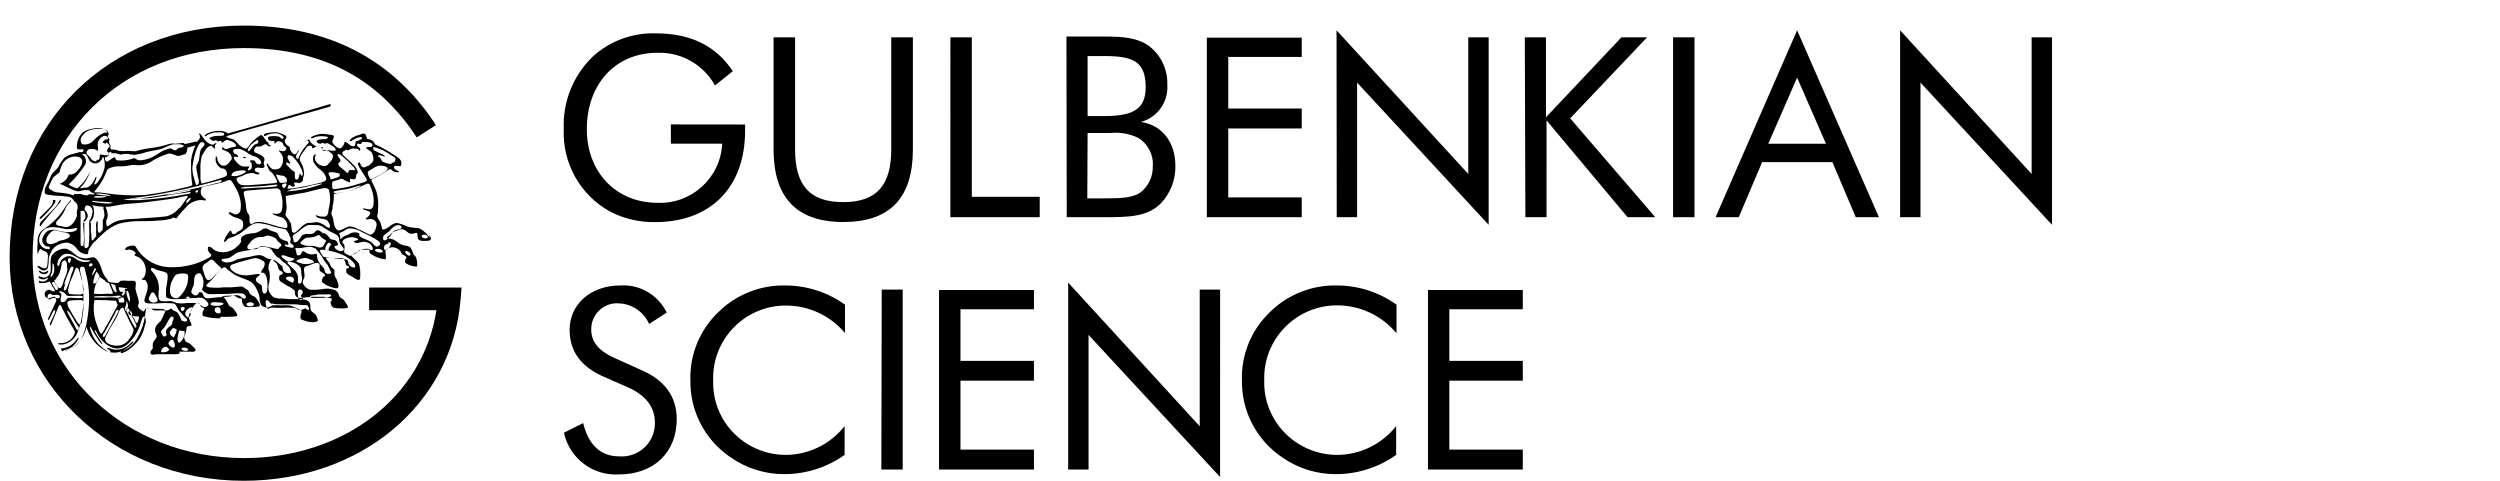 <?xml version="1.0" encoding="utf-8"?>
<!-- Generator: Adobe Illustrator 25.3.1, SVG Export Plug-In . SVG Version: 6.00 Build 0)  -->
<svg version="1.1" id="Fundação" xmlns="http://www.w3.org/2000/svg" xmlns:xlink="http://www.w3.org/1999/xlink" x="0px" y="0px"
	 viewBox="0 0 260 50" style="enable-background:new 0 0 260 50;" xml:space="preserve">
<path d="M197.61,22.59h2.12v-14l13.68,14.79V3.88h-2.12v14.21L197.61,3.15V22.59z M186.9,8.07l3,6.88h-6L186.9,8.07z M186.9,3.15
	l-8.48,19.44h2.41l2.43-5.73h7.31l2.43,5.73h2.41L186.9,3.15z M174,22.59h2.23V3.88H174V22.59z M158.64,22.59h2.2V12.52l8.43,10.07
	h2.88l-8.85-10.28l8-8.43h-2.67l-7.85,8.32V3.88h-2.2L158.64,22.59z M139.02,22.59h2.12v-14l13.68,14.79V3.88h-2.12v14.21L139,3.15
	L139.02,22.59z M125.51,22.59h9.87v-2.06h-7.64v-7.17h7.64v-2.07h-7.64V5.92h7.64v-2h-9.87V22.59z M110.94,22.59h3.9
	c2.67,0,4.5-0.07,5.86-1.41c1.01-1.05,1.56-2.45,1.54-3.9c0-2.51-1.38-4.26-3.58-4.6c1.73-0.47,2.87-2.1,2.74-3.88
	c0.05-1.56-0.65-3.05-1.88-4c-1.18-0.87-2.67-1-4.71-1h-3.9L110.94,22.59z M113.11,13.83h2.38c0.98-0.1,1.96,0.07,2.85,0.49
	c1.05,0.62,1.65,1.79,1.55,3c0.02,1.04-0.45,2.03-1.26,2.68c-0.81,0.58-2,0.63-3.82,0.63h-1.73L113.11,13.83z M113.11,5.83h1.73
	c3,0,4.31,0.55,4.31,3.24c0,2.28-1.3,3-4.31,3h-1.73V5.83z M98.84,22.59h9.29v-2.12h-7.06V3.88h-2.23V22.59z M80.45,3.88v11.65
	c0,5,2.38,7.56,7.25,7.56s7.24-2.51,7.24-7.56V3.88h-2.25v11.65c0,3.74-1.51,5.49-5,5.49s-5-1.75-5-5.49V3.88H80.45z M69.77,12.94v2
	h5.34c-0.17,3.56-3.19,6.31-6.75,6.15c-4.27,0-7.33-3.17-7.33-7.65c0-4.73,3-7.95,7.33-7.95c2.48-0.09,4.8,1.23,6,3.4l1.85-1.49
	c-1.75-2.64-4.39-3.93-8-3.93c-2.43-0.08-4.79,0.79-6.58,2.43c-2.03,1.97-3.12,4.71-3,7.53c-0.15,3.54,1.71,6.86,4.81,8.57
	c1.45,0.75,3.07,1.13,4.71,1.1c5.7,0,9.34-3.56,9.34-9.52v-0.63L69.77,12.94z"/>
<path d="M148.51,48.83h9.86v-2.07h-7.64v-7.17h7.64v-2.06h-7.64v-5.37h7.64v-2h-9.86V48.83z M145.24,34.6v-2.91
	c-1.79-1.29-3.94-1.99-6.15-2c-2.61-0.07-5.14,0.92-7,2.75c-1.95,1.85-3.02,4.45-2.93,7.14c-0.04,3.21,1.54,6.22,4.21,8
	c1.62,1.13,3.55,1.73,5.52,1.73c2.26,0.01,4.47-0.69,6.31-2v-3c-1.48,1.88-3.74,2.99-6.13,3c-2.52,0-4.88-1.24-6.3-3.33
	c-0.89-1.3-1.34-2.85-1.29-4.42c-0.13-4.18,3.16-7.67,7.34-7.8c0.05,0,0.1,0,0.15,0c2.4-0.03,4.69,1.02,6.23,2.86 M111.09,48.83
	h2.12v-14l13.68,14.78V30.12h-2.12v14.21l-13.68-14.94V48.83z M97.66,48.83h9.87v-2.07h-7.64v-7.17h7.64v-2.06h-7.64v-5.37h7.64v-2
	h-9.87L97.66,48.83z M91.66,48.83h2.22V30.12H91.7L91.66,48.83z M87.88,34.6v-2.91c-1.79-1.29-3.94-1.99-6.15-2
	c-2.61-0.07-5.14,0.92-7,2.75c-1.95,1.85-3.02,4.45-2.93,7.14c-0.04,3.21,1.54,6.22,4.21,8c1.62,1.13,3.55,1.73,5.52,1.73
	c2.26,0.01,4.47-0.69,6.31-2v-3c-1.47,1.88-3.73,2.99-6.12,3c-2.51,0-4.85-1.24-6.27-3.31c-0.88-1.3-1.33-2.85-1.28-4.42
	c-0.14-4.17,3.13-7.66,7.3-7.8c0.06,0,0.12,0,0.18,0c2.4-0.03,4.69,1.02,6.23,2.86 M66.68,38.48L64,37.27
	c-1.7-0.74-2.51-1.68-2.51-3c-0.03-1.47,1.14-2.69,2.61-2.73c0.08,0,0.16,0,0.24,0.01c1.38,0.04,2.61,0.88,3.17,2.14l1.83-1.18
	c-0.89-1.84-2.8-2.96-4.84-2.82c-3.11,0-5.26,2-5.26,4.6c0,2.28,1.2,3.9,3.69,4.95l2.28,1c1.93,0.83,2.9,2.06,2.9,3.74
	c0.03,1.9-1.49,3.46-3.39,3.49c-0.12,0-0.24,0-0.35-0.01c-1.88,0-3.17-1.18-3.72-3.46l-2,1c0.57,2.67,3.01,4.51,5.73,4.34
	c3.61,0,6-2.3,6-5.73C70.38,41.26,69.15,39.53,66.68,38.48"/>
<path d="M25.34,50C11.69,50,1,39.8,1,26.78C1,12.8,11.24,2.66,25.34,2.66c8.78,0,15.52,3.48,20,10.35l-2,1.28
	C39.26,8.05,33.37,5,25.34,5C12.62,5,3.39,14.17,3.39,26.78c0,11.69,9.64,20.86,22,20.86c10.42,0,18.62-6.39,20-15.38h-7V29.9H48
	l-0.1,1.27C47,42.08,37.53,50,25.34,50"/>
<path d="M25.61,16.44c0-0.11-0.37-0.21-0.32,0H25.61"/>
<path d="M5,28.11L5,28.11c-0.12,0.12-0.29,0.21-0.46,0.23c-0.22,0-0.33-0.22-0.52-0.19c0.1,0.46,1,0.52,1,0"/>
<path d="M4.28,22.73L4.28,22.73c0.26-0.26,0.52-0.51,0.77-0.8c0.24-0.25,0.46-0.53,0.65-0.82c0.29-0.51-0.39-0.25-0.21-0.26
	c0.04,0.06,0.04,0.15,0,0.21c-0.06,0.2-0.17,0.39-0.33,0.53c-0.33,0.35-0.65,0.66-1,1c0,0.06-0.09,0.25,0,0.18"/>
<path d="M4.26,23.44L4.26,23.44c0.32-0.42,0.63-0.8,0.94-1.16s0.74-0.85,1-1.17c0.06-0.1,0.18-0.24,0.12-0.37
	c-0.17,0.11-0.21,0.31-0.31,0.46c-0.17,0.25-0.37,0.48-0.58,0.69c-0.39,0.41-0.83,0.8-1.22,1.23c-0.08,0.12-0.16,0.59,0.07,0.34"/>
<path d="M44.68,24.76c-0.08-0.14-0.17-0.27-0.27-0.4c-0.24-0.26-0.53-0.48-0.85-0.63c-0.2,0-0.4-0.02-0.6-0.06
	c-0.2-0.01-0.39-0.05-0.58-0.1c-0.32-0.16-0.65-0.28-1-0.37c-0.7-0.07-0.93,0.65-1.61,0.68c-0.06-0.25-0.13-0.5-0.21-0.74
	s-0.3-0.4-0.33-0.63c0-0.13,0.03-0.26,0.08-0.38c0.01-0.11,0.01-0.22,0-0.33c0.07-0.65,0.01-1.31-0.18-1.93
	c-0.12-0.31-0.26-0.62-0.42-0.91l0,0c-0.04-0.06-0.07-0.14-0.09-0.21c0-0.12,0.32-0.23,0.46-0.3c0.39-0.21,0.64-0.33,1-0.56
	c0.16-0.09,0.31-0.3,0.48-0.29s0.18,0.1,0.28,0.16l0,0c0.05,0.05,0.11,0.09,0.18,0.11c0.12,0,0.43,0.11,0.47,0s-0.55-0.2-0.52-0.47
	s0.54-0.09,0.71-0.12c0.26-0.66-0.31-0.92-0.7-1.17c-0.2-0.14-0.41-0.27-0.62-0.39C39.92,15.45,39.47,15.21,39,15
	c-0.12-0.32-0.43-0.53-0.77-0.53c-0.15-0.14-0.11-0.44-0.28-0.54s-0.33,0-0.48,0.06c-0.3,0.07-0.59,0.19-0.85,0.35
	c-0.11,0.07-0.28,0.24-0.23,0.32s0.21,0,0.3-0.1L37,14.4c0.19-0.07,0.54-0.22,0.64-0.09s-0.24,0.26-0.39,0.32s-0.21,0-0.26,0.12
	s0,0.39-0.15,0.45c-0.08,0.02-0.15,0.02-0.23,0c-0.27-0.1-0.47-0.4-0.77-0.47c-0.01,0.18-0.08,0.36-0.21,0.49
	c-0.12,0.16-0.18,0.21-0.26,0.22c-0.16-0.02-0.3-0.09-0.42-0.2c-0.11-0.11-0.33-0.27-0.38-0.44s0.18-0.44,0.15-0.61
	s-0.31-0.16-0.51-0.19c-0.21-0.04-0.42-0.07-0.63-0.08c-0.32,0-0.63,0.06-0.92,0.19c-0.13,0.06-0.35,0.13-0.31,0.23
	s0.28,0,0.42-0.09c0.45-0.12,0.91-0.12,1.36,0c0,0.06-0.17,0.21-0.33,0.23c-0.08,0.01-0.17,0.01-0.25,0c-0.28,0-0.62,0.08-0.62,0.21
	s0.19,0.27,0.39,0.25s0.15-0.08,0.23-0.08s0.15,0.07,0.23,0.08s0.18-0.07,0.26-0.06c0.09,0.04,0.18,0.08,0.26,0.14l0.26,0.15
	c0.12,0.07,0.39,0.27,0.35,0.44s-0.71,0-0.85,0s-0.41,0.18-0.51,0s0.06-0.2,0-0.29s-0.12,0.06-0.22,0c-0.18-0.21-0.28-0.08-0.5-0.14
	c-0.19-0.08-0.36-0.2-0.49-0.36c-0.11-0.13-0.13-0.3-0.26-0.31c-0.09,0.03-0.18,0.07-0.26,0.12c-0.37,0.24-0.66,0.59-0.82,1
	c-0.08,0.17-0.18,0.43-0.36,0.42s-0.39-0.29-0.45-0.47s0-0.22-0.08-0.3c-0.13-0.09-0.25-0.18-0.36-0.28
	c-0.07-0.1-0.12-0.22-0.15-0.34c0-0.16,0.22-0.28,0.19-0.44s-0.28-0.2-0.43-0.27c-0.17-0.08-0.35-0.15-0.53-0.19
	c-0.28-0.03-0.56-0.01-0.84,0.05c-0.23,0-0.61,0.11-0.54,0.27s0.24,0,0.36-0.06c0.32-0.13,0.66-0.18,1-0.15
	c0.16,0,0.78,0.29,0.67,0.5s-0.36-0.11-0.45-0.16c-0.2-0.05-0.41-0.06-0.62-0.05c-0.22,0-0.51,0-0.54,0.17
	c-0.01,0.15,0.09,0.29,0.24,0.32c0.13,0.02,0.25,0.02,0.38,0c0.1,0,0,0.26,0.08,0.27s0.16-0.21,0.32-0.23
	c0.17-0.01,0.34,0.04,0.48,0.15c0.07,0.06,0.09,0.24,0.13,0.3s0.28,0.17,0.28,0.32s-0.16,0.25-0.32,0.27S29,15.6,29,15.64
	s0.06,0.13,0.11,0.18c0.17,0.18,0.29,0.41,0.33,0.66c0.03,0.36-0.08,0.73-0.33,1c-0.23,0.13-0.49,0.17-0.75,0.12
	c-0.18-0.11-0.33-0.26-0.45-0.44c0-0.06-0.08-0.17-0.14-0.17s0,0.23,0,0.23c0.07,0.18,0.16,0.35,0.26,0.52
	c0.1,0.13,0.26,0.21,0.35,0.33c0.17,0.24,0.32,0.49,0.44,0.75c0.01,0.04,0.01,0.09,0,0.13c0,0.08-0.32,0.1-0.5,0.12
	c-0.82,0.07-1.61,0.14-2.43,0.19c-0.43,0-0.76,0.06-1-0.14c-0.05-0.04-0.09-0.08-0.13-0.13l0,0c-0.09-0.11-0.15-0.24-0.17-0.38
	c0-0.17,0.42-0.23,0.61-0.31c0.33-0.21,0.72-0.32,1.11-0.3c0.17,0,0.59,0.33,0.68,0c-0.15-0.1-0.48-0.1-0.49-0.31
	s0.14-0.23,0.27-0.26s0.49,0.12,0.66,0s0-0.31,0-0.48s0.09-0.22,0.08-0.33c0-0.35-0.37-0.49-0.64-0.61s-0.43-0.14-0.45-0.31
	c0-0.19,0.1-0.37,0.27-0.46h0.37c0.12,0,0.4-0.25,0.57-0.24s0.28,0.33,0.45,0.22s-0.11-0.14-0.16-0.22c0.01-0.05,0.01-0.11,0-0.16
	c-0.36-0.16-0.4-0.65-0.77-0.81C26.72,14.29,26.33,14.62,26,15c-0.09,0.13-0.25,0.44-0.42,0.46s-0.57-0.26-0.68-0.36
	c-0.17-0.21-0.36-0.41-0.57-0.58c-0.19-0.1-0.78-0.16-0.79-0.35l0,0L25,13.72c1.35-0.37,7-2,7.48-2.11l1.82-0.52
	c0,0,0.24-0.21,0-0.26l-1,0.3l-7.88,2.27l-1.76,0.49c0-0.08-0.07-0.11-0.24-0.18l0,0l-0.39-0.1h-0.1c-0.46-0.02-0.92,0.07-1.34,0.25
	c-0.11,0.05-0.31,0.18-0.29,0.27s0.16,0,0.23-0.07c0.24-0.14,0.51-0.23,0.78-0.28c0.28,0,1.07-0.11,1,0.21
	c0,0.17-0.4,0.13-0.61,0.14c-0.32-0.01-0.64,0.06-0.92,0.21c0,0.09,0.28,0.31,0.43,0.31s0.15-0.07,0.23-0.07s0.16,0.12,0.25,0.13
	s0.14-0.09,0.24-0.07s0.12,0.16,0.19,0.21c0.18-0.13,0.28-0.31,0.56-0.29c0.14,0.03,0.28,0.08,0.41,0.15
	c0.23,0.1,0.53,0.33,0.45,0.48s-0.33,0.09-0.53,0.15s-0.36,0.2-0.54,0.17s-0.21-0.2-0.36-0.21v0.24c0.48,0.2,1,0.36,1,1
	c-0.24,0.29-0.49,0.8-1,0.68c-0.28-0.12-0.47-0.38-0.5-0.68c0-0.09-0.09-0.33-0.15-0.31c-0.05,0.21-0.05,0.43,0,0.64
	c0.1,0.28,0.3,0.51,0.57,0.64c0.12-0.01,0.24,0.02,0.34,0.08c0.18,0.15,0.27,0.39,0.23,0.62c-0.14,0.21-0.44,0.24-0.72,0.34
	c-0.6,0.21-1.29,0.39-1.9,0.54c-0.1-0.21-0.15-0.45-0.13-0.69v-0.75c-0.03-0.49,0.02-0.98,0.15-1.45c0.05-0.11,0.17-0.27,0.26-0.42
	c0.07-0.15,0.16-0.29,0.27-0.41c0.07-0.06,0.28-0.22,0.41-0.21s0.37,0.34,0.41,0.31s0-0.22,0-0.32s0.19-0.16,0.14-0.25
	s-0.2,0.13-0.38,0.14c-0.17-0.01-0.33-0.08-0.46-0.18c-0.13-0.07-0.25-0.17-0.34-0.29c-0.2-0.25-0.5-0.76-0.57-0.7s0,0.14,0.05,0.24
	v0.17c0,0.07-0.03,0.14-0.07,0.2l-0.21,0.25h-0.18c-0.2,0.06-0.9,0.21-1.1,0.25l-0.15-0.1c-0.07-0.02-0.13-0.02-0.2,0
	c-0.07,0-0.51,0.07-0.66,0.07c-0.18-0.04-0.37-0.04-0.55,0c-0.62,0.21-1.25,0.35-1.9,0.44c-0.56,0.06-1.11,0.17-1.65,0.33
	c-0.11,0.02-0.21,0.02-0.32,0c-0.33-0.04-0.67-0.04-1,0c-0.56,0-0.67-0.15-0.92-0.17h-0.31c-0.01-0.04-0.03-0.07-0.06-0.1
	c-0.07-0.07,0-0.15,0-0.22c-0.07-0.24-0.27-0.45-0.12-0.72c0-0.1-0.15-0.17-0.18-0.29s0-0.12,0.09-0.18c0-0.18-0.07-0.36-0.19-0.49
	c-0.47-0.23-1-0.29-1.51-0.16c-0.33,0.04-0.65,0.16-0.93,0.33c-0.45,0.4-0.69,0.97-0.67,1.57v0.14c0.02,0.04,0.06,0.08,0.11,0.09
	c0.15,0.03,0.29,0.03,0.44,0h0.07c0,0.05,0,0,0.06,0.05c0.01,0.1-0.04,0.19-0.11,0.25h-0.3l-0.6,0.17c-0.37,0.06-0.71,0.21-1,0.44
	c-0.25,0.31-0.47,0.64-0.64,1c-0.13,0.2-0.66,0.55-0.79,1c-0.11,0.31-0.26,0.61-0.43,0.89c-0.08,0.13-0.13,0.27-0.16,0.41V20
	c0,0.11,0.09,0.2,0.26,0.24l0.81,0.11c0.47,0.01,0.93,0.04,1.39,0.11c0.18,0.02,0.35,0.11,0.46,0.26c0.09,0.14,0.2,0.27,0.34,0.36
	c0.11,0.13,0.16,0.29,0.16,0.46v0.18C8.01,21.8,7.99,21.9,8,22c-0.02,0.11-0.02,0.21,0,0.32v0.14c-0.26,0.77-0.76,1.2-1.2,1.16
	l-0.42-0.1L6,23.45c-0.27-0.07-0.17-0.43,0-0.54c0.35-0.34,0.63-0.75,0.8-1.21c0.12-0.27,0.29-0.51,0.51-0.7l0.07-0.09
	c0-0.07,0-0.18-0.11,0c-0.19,0.19-0.36,0.41-0.5,0.64c-0.53,0.88-1.25,1.63-2.1,2.2l-0.11,0.08l0,0c-0.38,0.23-0.62,0.63-0.64,1.07
	c-0.02,0.14-0.02,0.28,0,0.42c-0.05,0.35-0.05,0.72,0,1.07c0.06,0.1,0.11-0.54,0.34-0.49c0.14,0.12,0.29,0.21,0.46,0.27
	c0.21,0.08,0.26,0.22,0.23,0.35H5v0.1c-0.07,0.32,0,1.08-0.19,1.24s-0.6-0.1-0.72-0.19H4c-0.13-0.07-0.11,0.1,0,0.19
	c0.14,0.13,0.31,0.22,0.5,0.27c0.23,0.02,0.44-0.12,0.5-0.34c0.05-0.33,0.08-0.67,0.08-1c0.04-0.16,0.1-0.32,0.18-0.46
	c0.06-0.14,0.13-0.27,0.21-0.4c0.22-0.28,0.53-0.49,0.87-0.59c0.21-0.07,0.44-0.11,0.66-0.11c0.41,0.08,0.77,0.31,1,0.65
	c0.25,0.35,0.66,0.56,1.09,0.56c0.11-0.06,0.07-0.2,0.09-0.29c0.02-0.09,0.05-0.17,0.09-0.25l0.4-0.61L10,25
	c0.21-0.24,0.44-0.46,0.68-0.67c0.48-0.46,1.04-0.82,1.65-1.06c0.78-0.2,1.58-0.29,2.39-0.27c0.64,0.01,1.29-0.01,1.93-0.08
	c0.35,0,0.71-0.06,1.05-0.15c0.11,0,0.24-0.15,0.38-0.14s0.12,0.09,0.21,0.09s0.18-0.18,0.28-0.3c0.24-0.31,0.53-0.6,0.78-0.87
	c0.41-0.48,1.02-0.76,1.65-0.75c0.14,0,0.39,0.13,0.41,0s-0.15-0.16-0.23-0.24c-0.14-0.11-0.24-0.27-0.29-0.44
	c-0.03-0.21,0-0.42,0.08-0.61c0.16-0.09,0.34-0.15,0.53-0.16l1.13-0.26c0.28-0.06,0.56-0.14,0.83-0.24c0.14-0.09,0.3-0.13,0.46-0.12
	c0.17,0,0.36,0.43,0.46,0.59c0.31,0.46,0.52,0.98,0.62,1.52c0.07,0.35,0.07,0.72,0,1.07c-0.06,0.17-0.18,0.3-0.34,0.37
	c-0.39,0.08-0.55-0.26-0.88-0.2c0.01,0.12,0.09,0.23,0.2,0.28c0.1,0.07,0.2,0.14,0.31,0.19c0.44,0.18,1,0.19,1,0.73
	c0.01,0.19-0.02,0.37-0.11,0.54c-0.13,0.12-0.29,0.21-0.45,0.28c-0.12,0.07-0.27,0.29-0.48,0.24s-0.13-0.27-0.23-0.34
	s-0.34,0.29-0.46,0.49c-0.07,0.1-0.13,0.21-0.18,0.32c0,0.11-0.14,0.28-0.05,0.35s0.29-0.27,0.45-0.36
	c0.13-0.06,0.28-0.12,0.42-0.15c0.41-0.15,0.8-0.37,1.14-0.65c0.43-0.31,0.81-0.78,1.48-0.8c0.5,0.04,0.99,0.14,1.46,0.31
	c0.46,0.14,0.93,0.25,1.41,0.34c0.18,0.16,0.31,0.36,0.38,0.58c0.1,0.21,0.24,0.36,0.12,0.65s0.38,0.31,0.35,0.55
	s-0.35,0.11-0.57,0.06s-0.33-0.05-0.36-0.2s0.25,0,0.34,0c0.05-0.08,0.05-0.19,0-0.27c0-0.16-0.27-0.17-0.45-0.24
	c-0.15-0.07-0.29-0.15-0.41-0.26c-0.07-0.12-0.14-0.25-0.19-0.38c-0.16-0.25-0.5-0.24-0.81-0.39s-0.36-0.27-0.7-0.16
	c-0.09,0.05-0.17,0.11-0.25,0.18c-0.2,0.12-0.42,0.22-0.65,0.27c-0.29,0.01-0.57,0.05-0.85,0.12c-0.22,0.07-0.5,0.22-0.56,0.4
	s0,0.24,0,0.35c-0.09,0.2-0.22,0.37-0.39,0.5c-0.39,0.38-0.91,0.6-1.45,0.62c-0.33,0.02-0.66-0.06-0.95-0.23
	c-0.22-0.14-0.34-0.4-0.65-0.32c-0.06,0.19-0.02,0.39,0.1,0.55c0.06,0.09,0.25,0.22,0.23,0.35s-0.34,0.26-0.42,0.31
	c-0.48,0.27-1,0.48-1.53,0.62c-0.82,0.23-1.68,0.32-2.53,0.27c-1.29-0.08-2.47-0.76-3.2-1.83c-0.08-0.11-0.2-0.38-0.31-0.41
	c-0.22-0.01-0.45,0.02-0.66,0.1c-0.16,0.05-0.34,0.2-0.3,0.31s0.27,0,0.44,0s0.63,0.2,0.64,0.37s-0.15,0.12-0.13,0.2
	s0.34,0.16,0.51,0.27c0.65,0.45,0.87,1.3,0.52,2.01c-0.07,0.11-0.26,0.19-0.24,0.27s0.25,0,0.34,0.06c0.14,0.15,0.23,0.33,0.26,0.53
	c0.01,0.3-0.03,0.6-0.14,0.88c-0.07,0.22-0.26,0.62-0.19,0.81s0.34,0.19,0.56,0.21h0.62c0.62-0.06,1.25-0.06,1.87,0
	c0.26,0.1,0.31,0.42,0.47,0.65c0.09,0.13,0.2,0.25,0.31,0.36c0.11,0.13,0.21,0.27,0.3,0.36s0.38,0.25,0.28,0.43s-0.45,0-0.52,0
	s-0.24-0.72-0.56-0.93c-0.1-0.06-0.22-0.09-0.32-0.14s-0.15-0.18-0.24-0.19s-0.22,0.12-0.32,0.17c-0.25,0.03-0.5,0.03-0.75,0
	c-0.25,0.03-0.5,0.03-0.75,0c-0.08,0-0.14-0.12-0.22-0.14c-0.2-0.05-0.42-0.05-0.62,0c-0.08,0-0.09,0.22-0.2,0.25
	s-0.56-0.32-0.58-0.52s0.08-0.26,0.09-0.38c-0.03-0.26-0.09-0.51-0.18-0.76L14.2,30.5l0,0c-0.01-0.08-0.04-0.16-0.07-0.23l0,0
	c0.01-0.09-0.01-0.17-0.05-0.25c0-0.37,0.22-0.76-0.21-0.82h-0.63c-0.22-0.03-0.44-0.03-0.66,0c-0.11,0-0.15,0.16-0.22,0.19
	c-0.19,0.05-0.4,0.05-0.59,0H11.6c-0.09-0.02-0.18-0.06-0.26-0.1h-0.07L11.12,29c-0.46-0.41-0.55-1.23-0.88-1.79
	c-0.11-0.18-0.32-0.43-0.5-0.46c-0.25,0.02-0.5,0.06-0.75,0.13c-0.29,0-0.58-0.07-0.85-0.19c-0.28-0.15-0.53-0.44-0.81-0.61
	c-0.15-0.1-0.32-0.18-0.5-0.22c-0.32-0.01-0.63,0.07-0.91,0.23c-0.19,0.11-0.36,0.26-0.5,0.43c-0.26,0.4-0.1,1-0.15,1.55
	c0.02,0.37-0.23,0.71-0.59,0.8c-0.21,0.01-0.41-0.04-0.59-0.14c-0.11-0.06-0.11,0.17,0,0.22l0,0c0.16,0.08,0.33,0.11,0.5,0.1
	c0.16,0,0.46-0.25,0.43-0.14c-0.1,0.22-0.31,0.36-0.55,0.38c-0.14,0-0.28-0.04-0.41-0.1l0,0v0.23l0,0c0.37,0.07,0.76,0.01,1.1-0.15
	l0,0c0.11,0.16,0.18,0.34,0.28,0.51s0.27,0.31,0.26,0.51c-0.36,0.09-0.37-0.21-0.7-0.14c-0.24,0.06-0.4,0.3-0.34,0.55
	c0.03,0.13,0.12,0.24,0.24,0.3c0.36,0.12,0.45-0.21,0.85-0.12c0.02,0.13,0.06,0.26,0.12,0.38C5.59,31.88,5.3,32.49,5,33.12v0.06
	c0.03,0.05,0.05,0.1,0.06,0.15l0,0l0.29-0.58c0.08-0.17,0.23-0.62,0.41-0.45c-0.03,0.2-0.1,0.39-0.2,0.57l-0.38,0.78
	c-0.01,0.03-0.01,0.05,0,0.08c0.03,0.05,0.05,0.1,0.07,0.16l0,0c0.28-0.6,0.48-1.18,0.75-1.79c0.04-0.13,0.1-0.25,0.17-0.36
	c0.16-0.12,0.22,0.18,0.28,0.29c0.37,0.76,0.71,1.38,1.14,2.1c0.1,0.18,0.22,0.27,0.19,0.51c-0.1,0.3-0.29,0.57-0.55,0.76
	c-0.34,0.24-0.76,0.34-1.17,0.27v0.06l0.06,0.1h0.42c0.73-0.13,1.34-0.66,1.56-1.37c0.25-0.64,0.41-1.31,0.48-2
	c0.17-1.27,0.12-2.55-0.14-3.8c-0.06-0.29-0.28-0.89,0.07-0.92s0.3,0.24,0.37,0.48c0.36,1.28,0.47,2.62,0.33,3.94
	c-0.13,1.42-0.44,3-1.28,3.73c-0.19,0.17-0.39,0.31-0.61,0.43c-0.19,0.09-0.39,0.15-0.59,0.19c-0.18,0-0.18-0.09,0-0.13h0.09
	c0.25-0.06,0.49-0.17,0.7-0.32c0.21-0.19,0.4-0.41,0.55-0.65c0.09-0.17,0.15-0.26,0.08-0.28s-0.23,0.26-0.34,0.39
	C7.47,35.91,7,36.16,6.49,36.23H6.33v0.06l0,0c0.02,0.04,0.04,0.08,0.07,0.12l0,0l0.06,0.1c0.03,0.01,0.05,0.01,0.08,0
	c0.32-0.03,0.63-0.12,0.91-0.27C8.23,35.72,8.79,34.92,9,34c0.3,1.1,1.05,2.02,2.07,2.53c0.39,0.14,0.81,0.18,1.22,0.11
	c0.91-0.2,1.67-0.8,2.07-1.64c0.37-0.67,0.61-1.4,0.73-2.15c0.02-0.24,0.06-0.48,0.11-0.72c0.5-0.04,1-0.04,1.5,0
	c0.16,0,0.48,0,0.5,0.21c-0.02,0.09-0.06,0.18-0.11,0.26c-0.12,0.24-0.22,0.53-0.35,0.74s-0.66,0.45-0.61,1.06
	c0,0.22,0.18,0.4,0.17,0.6s-0.36,0.44-0.4,0.72s0,0.32,0,0.45s-0.34,0.36-0.24,0.59s0.4,0.08,0.63,0.08H18
	c0.22,0.02,0.45,0,0.66-0.07c0.03-0.06,0.03-0.14,0-0.2h0.91c0.25,0,0.74,0.08,0.76-0.14s-0.21-0.3-0.29-0.4
	c-0.1-0.13-0.22-0.24-0.35-0.33c-0.13-0.07-0.29-0.07-0.37-0.19c-0.1-0.12-0.15-0.27-0.17-0.43c0-0.15,0.11-0.28,0.16-0.45
	c0.06-0.19,0.1-0.39,0.1-0.59c0.06-0.17,0.37-0.1,0.51-0.19c0-0.3-0.29-0.61-0.3-0.91c0.02-0.16,0.08-0.32,0.17-0.46
	c0.05-0.14,0.12-0.27,0.19-0.4c0.12-0.21,0.37-0.61,0.59-0.59s0.23,0.25,0.33,0.39s0.31,0.08,0.33,0.21
	c0.02,0.13-0.09,0.15-0.11,0.26c-0.09,0.16-0.09,0.36,0,0.52c0.57,0.17,1.17,0.25,1.77,0.23c0.06,0,0-0.13,0.07-0.16
	c0.29,0.02,0.59,0.02,0.88,0c0.32,0,0.79,0,0.83-0.14s-0.11-0.27-0.19-0.4c-0.07-0.13-0.16-0.25-0.26-0.36
	c-0.12-0.11-0.31-0.14-0.4-0.26c-0.13-0.29-0.3-0.56-0.49-0.81c-0.23-0.21-0.19-0.08-0.3-0.16c0.44-0.06,0.89-0.08,1.33-0.05
	c0.18,0.05,0.31,0.2,0.48,0.25s0.21,0,0.29,0.06s0,0.26,0.06,0.38c0.04,0.19,0.15,0.36,0.32,0.47c0.23,0.03,0.45,0.03,0.68,0
	c0.35,0,0.76,0,0.82-0.12s-0.08-0.36-0.17-0.49c-0.08-0.14-0.17-0.28-0.29-0.39c-0.25-0.21-0.44-0.17-0.59-0.42
	c-0.03-0.09-0.07-0.17-0.12-0.25c-0.06-0.1-0.21-0.16-0.38-0.27c-0.07-0.06-0.14-0.12-0.22-0.16c-0.14-0.03-0.28-0.03-0.42,0
	c-0.24,0-0.49,0.06-0.76,0.06h-0.77c-0.51,0.06-1.03,0.06-1.54,0c-0.14,0-0.32-0.13-0.32-0.19s0.28-0.28,0.36-0.36
	c0.25-0.24,0.48-0.49,0.69-0.77c0.12-0.14,0.21-0.31,0.32-0.41s0.4-0.36,0.53-0.36s0.21,0.14,0.32,0.23l0.33,0.25
	c0.21,0.18,0.44,0.32,0.69,0.44l0.8,0.32c0.27,0.08,0.53,0.21,0.76,0.38c0.2,0.2,0.36,0.44,0.48,0.7c0.15,0.28,0.25,0.58,0.29,0.89
	c-0.01,0.26,0.05,0.51,0.17,0.74c0.18,0.17,0.42,0.26,0.66,0.24c0.17,0,0.33-0.16,0.52-0.22c0.3-0.03,0.59-0.03,0.89,0
	c0.26-0.02,0.53-0.02,0.79,0c0.25,0.04,0.49,0.12,0.71,0.25c0.19,0.1,0.58,0.19,0.62,0.35s-0.07,0.25-0.09,0.34
	c-0.04,0.15-0.04,0.31,0,0.46c0.06,0.09,0.28,0.15,0.45,0.2c0.26,0.1,0.53,0.15,0.8,0.15c0.19,0.01,0.39-0.04,0.55-0.14
	c0-0.08-0.11-0.43-0.19-0.58s-0.46-0.31-0.56-0.55s0-0.43-0.07-0.63c-0.15-0.45-0.61-0.47-1.19-0.5h-0.9l-0.88-0.06
	c-0.28,0.02-0.57-0.03-0.83-0.13c-0.24-0.19-0.42-0.44-0.52-0.73c-0.03-0.18-0.03-0.36,0-0.54c0.12-0.41,0.16-0.84,0.11-1.26
	c0-0.15-0.1-0.27-0.12-0.43c-0.01-0.19,0.01-0.39,0.08-0.57c0.05-0.14,0.14-0.41,0.29-0.4s0.14,0.13,0.2,0.19
	c0.1,0.06,0.19,0.13,0.27,0.21c0.06,0.1,0.11,0.21,0.14,0.33c0.02,0.12,0.06,0.23,0.12,0.33c0.12,0.16,0.44,0.17,0.38,0.38
	s-0.24,0.11-0.31,0.2c-0.09,0.18-0.09,0.38,0,0.56c0.11,0.11,0.24,0.21,0.38,0.28l0.4,0.25c0.3,0.12,0.57,0.3,0.79,0.54
	c0,0.45,0.08,0.77,0.64,0.71c0.33,0,0.74-0.09,1.17-0.1h1.23c0.15,0,0.26,0.1,0.37,0.11s0.41,0,0.44,0.13s-0.11,0.2-0.13,0.3
	c-0.01,0.22,0.09,0.43,0.26,0.57c0.14,0.04,0.29,0.07,0.44,0.08c0.3,0.03,0.6,0.03,0.9,0c0.4-0.06,0.13-0.31,0-0.51
	c-0.07-0.13-0.14-0.25-0.23-0.36c-0.09-0.1-0.34-0.19-0.43-0.33s-0.06-0.18-0.1-0.25c-0.07-0.16-0.18-0.3-0.32-0.41
	c-0.43-0.19-0.92-0.23-1.38-0.13c-0.43,0.07-0.87,0.09-1.3,0.06c-0.35-0.12-0.63-0.39-0.75-0.74c0-0.24,0.19-0.45,0.21-0.68
	s-0.22-0.85,0.1-1l0.28-0.08c0.33-0.1,0.66-0.34,1-0.27s0.07,0.51,0.2,0.77c0,0.08,0.18,0.17,0.28,0.24s0.27,0.13,0.26,0.27
	s-0.15,0.11-0.2,0.19c-0.09,0.14-0.14,0.31-0.12,0.48c0.2,0.2,0.44,0.35,0.71,0.45c0.26,0.1,0.71,0.29,0.91,0.2s0.06-0.46,0-0.67
	c-0.04-0.12-0.09-0.24-0.16-0.35c-0.07-0.11-0.13-0.23-0.16-0.35v-0.46c0-0.14-0.25-0.25-0.35-0.4c-0.06-0.11-0.11-0.22-0.15-0.34
	c-0.12-0.23-0.36-0.38-0.4-0.59c0.6,0.05,1.65,0,1.79,0.07s0.24,0.38,0.3,0.62s0.35,0.14,0.32,0.3s-0.16,0.08-0.25,0.15
	c-0.05,0.14-0.05,0.29,0,0.43c0.07,0.16,0.48,0.34,0.61,0.42s0.53,0.38,0.68,0.32s0.12-0.2,0.13-0.35c0.03-0.45-0.01-0.9-0.13-1.33
	c-0.11-0.17-0.25-0.32-0.42-0.44c-0.15-0.16-0.29-0.29-0.4-0.43c0.6-0.26,1.12-0.89,2-0.62c-0.24,0.29,0,0.46,0.23,0.59
	c0.41,0.24,0.86,0.39,1.33,0.44c0.16-0.07,0-0.67,0-1c0.29-0.1,0.51-0.29,0.84-0.25c0.27,0.04,0.52,0.17,0.71,0.37
	c0.08,0.1,0.1,0.24,0.2,0.34s0.41,0.17,0.46,0.36c-0.14,0.15-0.19,0.37-0.12,0.56c0.35,0.25,0.78,0.38,1.21,0.37
	c0.05-0.34,0.01-0.69-0.13-1c-0.07-0.12-0.2-0.18-0.26-0.31c-0.06-0.24-0.16-0.46-0.29-0.67c-0.18-0.13-0.39-0.19-0.61-0.2
	c-0.2-0.05-0.4-0.12-0.58-0.23c-0.18-0.14-0.37-0.28-0.57-0.39c-0.59-0.2-0.62-0.05-0.67-0.16s0.17-0.22,0.28-0.31
	s0.19-0.22,0.3-0.3c0.14-0.07,0.29-0.12,0.44-0.16c0.14-0.07,0.29-0.12,0.45-0.16c0.44,0,0.62,0.39,0.92,0.47s0.57-0.14,0.7-0.06
	s0,0.6,0.25,0.74c0.22,0.08,0.45,0.1,0.68,0.07c0.19,0,0.5,0,0.53-0.18s-0.11-0.34-0.18-0.46 M21,14.77c0.12,0,0.23,0.08,0.27,0.19
	c0,0.24-0.25,0.37-0.34,0.52c-0.21,0.35-0.13,0.77-0.26,1.24c-0.06,0.21-0.24,0.41-0.26,0.61c0.01,0.25,0.05,0.51,0.12,0.75
	c0,0.27,0.13,0.53,0.15,0.73s0,0.42-0.29,0.43c-0.08-0.23-0.15-0.46-0.2-0.7c-0.12-0.34-0.18-0.69-0.19-1.05
	c0.05-0.5,0.15-1,0.29-1.49c0.06-0.22,0.14-0.44,0.23-0.65c0.08-0.18,0.25-0.55,0.44-0.56 M20.37,15.01l-0.06,0.16l0,0
	c-0.22,0.47-0.37,0.97-0.44,1.49v1.05c0.01,0.51,0.05,1.02,0.13,1.52c-0.13,0.15-0.36,0.16-0.56,0.21
	c-1.44,0.37-2.91,0.65-4.39,0.84c-1.38,0.08-2.77,0.02-4.14-0.2L10.2,20H9.81c0-0.05,0-0.07,0.06-0.15
	c0.31-0.36,0.59-0.76,0.83-1.17c0.17-0.32,0.31-0.66,0.44-1c0.06-0.07,0.13-0.13,0.21-0.17c0.37-0.17,0.78-0.24,1.19-0.21
	c0.81,0,1-0.17,1.44-0.15c0.54,0.09,1.1,0,1.59-0.25c0.62-0.41,1.29-0.73,2-0.94c0.41,0,0.7,0.27,1,0.26
	c0.19-0.03,0.38-0.08,0.55-0.16c0.08,0,0.21,0,0.28-0.25s0.12-0.34,0.07-0.45l0.91-0.25 M18.9,20.11l0.86-0.15c0,0,0.07,0,0.06,0.09
	s-0.23,0.11-0.34,0.13c-1.61,0.31-3.24,0.52-4.88,0.63h-0.87c-0.3,0.02-0.59-0.01-0.88-0.09c0.61-0.06,1.23-0.08,1.84-0.07
	c0.58-0.01,1.17-0.07,1.74-0.18c0.84-0.12,1.67-0.25,2.47-0.39 M17.29,20.28c0.09-0.04,0.18-0.07,0.27-0.1
	c0.48-0.12,1-0.23,1.52-0.34c0.23-0.06,0.46-0.11,0.69-0.14c0.01,0.05,0.01,0.09,0,0.14C18.95,20.03,18.12,20.18,17.29,20.28
	 M9.85,20.42L10,20.4h0.68c0.14,0,0.41,0,0.4,0.07c-0.39,0.09-0.8,0.12-1.2,0.08H9.75c0-0.05,0.08-0.06,0.1-0.07 M10.36,20.24h-0.28
	c-0.01-0.05-0.04-0.09-0.07-0.12c0.5,0,0.99,0.06,1.47,0.18c0,0.09-0.14,0.07-0.21,0.06c-0.29,0-0.57-0.07-0.91-0.09 M9.63,20.89
	c0.21,0,0.53,0.06,0.76,0.08c0.47,0,0.93,0.03,1.39,0.11c0,0-0.24,0.07-0.36,0.08s-0.33,0-0.5,0l-0.8-0.09
	C10,21.06,9.87,21.03,9.75,21H9.59v-0.06 M11.59,15.94H12c0.13,0.02,0.26,0.05,0.39,0.1c0.1,0.05,0.22,0.05,0.32,0
	c0.25-0.05,0.51-0.05,0.76,0c0.2,0.04,0.4,0.06,0.6,0.06c0.42-0.07,0.83-0.17,1.23-0.3c0.3-0.09,0.66-0.14,1-0.2s0.4-0.1,0.6-0.16
	c0.35-0.18,0.72-0.32,1.1-0.44h0.68c0.13,0.02,0.25,0.05,0.37,0.1c0,0,0.11,0.1,0,0.17c-0.09,0.05-0.19,0.08-0.3,0.09h-0.13
	c-0.1,0.09-0.21,0.18-0.32,0.25c-0.07,0.03-0.14,0.03-0.21,0l-0.33-0.18h-0.08c-0.25,0.07-0.5,0.15-0.74,0.25
	c-0.17,0.09-0.45,0.28-0.7,0.43c-0.46,0.31-1,0.5-1.55,0.56c-0.23,0.02-0.45-0.04-0.63-0.18c-0.07-0.05-0.16-0.05-0.23,0
	c-0.47,0.17-0.98,0.23-1.48,0.2c-0.48,0-0.27-0.34-0.43-0.33s-0.59,0.36-0.67,0.4c-0.07,0.06-0.18,0.06-0.25,0
	c-0.05-0.08-0.08-0.17-0.08-0.26v-0.13l0,0c0.09-0.01,0.17-0.04,0.25-0.09c0-0.06,0.13-0.12,0.15-0.17c0.02-0.04,0.02-0.09,0-0.13
	v-0.07c0.05-0.08,0.15-0.12,0.24-0.11 M10.86,15c0.12,0.05,0.12-0.12,0.18-0.18c0.09,0.03,0.17,0.09,0.24,0.15
	c0.07,0.1,0.16,0.22,0.1,0.34s-0.14,0-0.15,0.1c-0.02,0.1-0.07,0.2-0.13,0.29c0,0.09,0.16,0.05,0.17,0.13c0.04,0.1,0.04,0.2,0,0.3
	c-0.13,0.03-0.27,0.03-0.4,0c-0.13-0.01-0.26-0.03-0.39-0.06c-0.05-0.01-0.1,0.02-0.11,0.07c0,0,0,0,0,0l0,0v0.17l0,0
	c-0.01,0.03-0.01,0.05,0,0.08c-0.02,0.08-0.05,0.16-0.09,0.23h-0.14c-0.03-0.01-0.05-0.01-0.08,0c0,0.06-0.02,0.12-0.06,0.17l0,0
	c-0.07,0.01-0.15-0.01-0.21-0.05c-0.09-0.03-0.17-0.07-0.24-0.13l0,0l-0.1-0.15C9.31,16.29,9.16,16.14,9,16v-0.13
	c0.02-0.16,0.13-0.3,0.28-0.36c0.32-0.07,0.65-0.01,0.92,0.18l0,0v-0.32c-0.11-0.35-0.02-0.74,0.24-1c0.09-0.11,0.21-0.18,0.34-0.22
	c0.12-0.05,0.25-0.02,0.35,0.06c0.07,0.06,0.11,0.16,0.1,0.25l0,0c0,0.05-0.21,0-0.31,0.08c-0.11,0.08-0.2,0.17-0.28,0.27
	c0.13,0.03,0.26,0.1,0.36,0.19 M8.57,15c-0.09-0.05-0.14-0.14-0.16-0.24c-0.11-0.39,0.16-0.68,0.44-0.95l0.28-0.2
	c0.44-0.18,0.91-0.25,1.38-0.19c0.23-0.04,0.46,0.04,0.61,0.22c0.14,0.22-0.17,0.13-0.27,0.16c-0.43,0.18-0.81,0.46-1.12,0.81
	C9.44,14.94,9,15.09,8.57,15 M8.51,16.09C8.58,16.04,8.66,16,8.75,16c0.05,0,0.11,0.02,0.15,0.05c0,0,0.09,0,0.23,0.29l0.08,0.17
	l0.08,0.16c0.07,0.11,0.17,0.19,0.29,0.24l0.15,0.07H10c0.15-0.01,0.3-0.08,0.41-0.19c0.05-0.04,0.09-0.09,0.13-0.14
	c0.06-0.07,0.1-0.16,0.11-0.25c0-0.06,0.07-0.07,0.11-0.07l0,0c0,0,0.07,0.26,0.08,0.31c0.08,0.31,0.08,0.63,0,0.94
	c-0.14,0.53-0.4,1.03-0.75,1.45c-0.16,0.17-0.38,0.28-0.25,0c0.04-0.08,0.07-0.16,0.1-0.24c0.04-0.11,0.07-0.22,0.09-0.34
	c0-0.11-0.06-0.08-0.1,0c-0.12,0.34-0.32,0.65-0.59,0.89c-0.11,0.09-0.23,0.15-0.37,0.18H8.7c-0.1,0.03-0.21,0.05-0.32,0.06
	c0,0-0.05,0,0-0.08s0.15-0.15,0.27-0.3c0.1-0.13,0.2-0.27,0.28-0.41c0.18-0.29,0.32-0.6,0.42-0.92c0-0.13,0-0.13,0,0
	c-0.16,0.32-0.34,0.64-0.55,0.93c-0.2,0.26-0.42,0.5-0.66,0.72c-0.11,0.06-0.23,0.06-0.34,0c-0.2-0.07-0.4-0.16-0.59-0.27
	c0,0-0.07-0.09,0-0.13c0.63-0.6,1.18-1.27,1.66-2c0.06-0.14,0.08-0.29,0.06-0.44c-0.02-0.19-0.09-0.36-0.22-0.5L8.5,16.04V16
	 M7.7,20.33c-0.32-0.07-0.56-0.18-0.86-0.22S6,20,5.9,20c-0.13-0.01-0.25-0.05-0.36-0.11l-0.26-0.17c-0.06,0-0.25-0.14-0.2-0.3
	c0.06-0.16,0.12-0.31,0.2-0.46c0.07-0.15,0.14-0.3,0.22-0.45s0.64-0.5,0.71-0.63c0.03-0.21,0.09-0.41,0.17-0.6
	c0.23-0.61,0.82-1.01,1.47-1c0.24,0,0.83,0.08,0.68,0.68c-0.02,0.1-0.05,0.2-0.1,0.29c-0.12,0.21-0.26,0.4-0.43,0.57
	c-0.19,0.21-0.47,0.34-0.76,0.33c-0.06,0-0.1,0-0.12,0.08c-0.09,0.25-0.25,0.47-0.46,0.63c-0.13,0.11-0.29,0.2-0.45,0.26
	c0.14,0.05,0.28,0.1,0.42,0.17c0.27,0.13,0.72,0.37,0.91,0.44c0.19,0.09,0.39,0.14,0.59,0.17c0.2-0.02,0.4-0.07,0.6-0.13
	c0.07-0.01,0.15-0.01,0.22,0H9.2c0.06,0.01,0.11,0.04,0.14,0.09c0.05,0.07,0.12,0.12,0.2,0.16l0.17,0.05l0.1,0.06
	c0.02,0.02,0.02,0.06,0,0.08l0,0c-0.05,0.02-0.1,0.02-0.15,0H9.24c-0.1,0.11-0.26,0.14-0.4,0.09c-0.29-0.06-0.41-0.14-0.51-0.14
	c-0.2,0.04-0.42,0.04-0.62,0 M4.86,25.9c-0.48-0.08-0.83-0.51-0.79-1c0.03-0.5,0.32-0.94,0.76-1.17c0.29-0.1,0.6-0.13,0.9-0.1
	c0.34,0.03,0.67,0.09,1,0.18c0.21,0.03,0.41,0.03,0.62,0c0.18-0.02,0.35-0.05,0.52-0.1C7.93,23.7,8,23.73,8.03,23.78
	c-0.01,0.07-0.05,0.13-0.11,0.17c-0.15,0.11-0.34,0.17-0.53,0.17c-0.22,0.03-0.44,0.03-0.66,0c-0.19,0-0.84-0.19-1-0.21
	C5.48,23.87,5.23,23.9,5,24c-0.33,0.21-0.56,0.56-0.61,0.95c0,0.22,0.09,0.42,0.26,0.56c0.07,0.08,0.17,0.12,0.28,0.13
	c0.08-0.02,0.17,0,0.23,0.06c0.1,0.07,0,0.16,0,0.18s-0.08,0.06-0.27,0 M6,25.21H5.88c-0.16,0.07-0.32,0.13-0.48,0.18
	c-0.17,0.03-0.34-0.01-0.48-0.11c-0.12-0.07-0.11-0.32-0.08-0.46c0.07-0.31,0.55-0.92,0.91-0.86s0.41,0.09,0.9,0.21h0.11
	c0.13,0,0.79,0.23,0.38,0.56c-0.16,0.09-0.34,0.17-0.52,0.22c-0.23,0.03-0.46,0.09-0.67,0.19 M18.68,21.57
	c-0.33,0.45-0.81,0.78-1.35,0.92c-0.48,0.08-1,0.1-1.61,0.15s-1.15,0.07-1.69,0.12c-0.56,0.01-1.12,0.06-1.67,0.17
	c-0.25,0.07-0.49,0.18-0.72,0.31l-0.43,0.3c-0.16,0-0.22-0.42-0.13-0.67c0.1-0.18,0.14-0.39,0.12-0.6
	c-0.02-0.21-0.08-0.42-0.18-0.61c0-0.08,0-0.16-0.09-0.18c-0.06-0.03-0.13,0-0.16,0.06c0,0,0,0,0,0l0,0c-0.03,0.07-0.03,0.15,0,0.22
	c0.05,0.18,0.08,0.36,0.09,0.55c0,0.21-0.06,0.41-0.17,0.58c-0.02,0.04-0.02,0.1,0,0.14v0.62c0,0.1,0,0.26-0.07,0.32l0,0l-0.3,0.27
	l0,0c-0.08,0-0.16-0.25-0.16-0.34c0.01-0.17,0.01-0.35,0-0.52v-0.26c0-0.07,0-0.19-0.09-0.1C9.99,23.2,9.97,23.4,10,23.59v0.66
	c0.03,0.14,0.01,0.29-0.07,0.42l0,0c-0.01,0.02-0.04,0.05-0.06,0.06c-0.06,0.07-0.12,0.14-0.17,0.22c-0.08,0.06-0.17,0.1-0.18-0.07
	c0-0.29-0.02-0.58-0.07-0.86c0-0.22,0-0.43,0-0.65s0-0.27-0.11-0.26s-0.07,0.23-0.07,0.36c0.03,0.52,0.03,1.05,0,1.57
	c-0.06,0.38,0,0.58-0.16,0.69s-0.34,0.09-0.34-0.15c0.02-0.36,0.02-0.71,0-1.07v-1.32c0,0-0.09-0.11-0.12,0
	c-0.01,0.09-0.01,0.17,0,0.26c0,0.12,0.08,0.95,0.08,1.1c0.01,0.31-0.01,0.63-0.05,0.94c0,0.09-0.07,0.13-0.16,0.1
	s-0.13-0.07-0.14-0.22s0-0.56,0-0.87V22H8.3c0.09-0.05,0.18-0.07,0.28-0.08c0.08,0,0.2,0,0.22,0.14c0.08,0.19,0.11,0.4,0.08,0.6
	C8.81,22.85,8.66,22.94,8.66,23s0.1,0.08,0.18,0c0.14-0.14,0.24-0.31,0.29-0.5c0-0.16-0.05-0.31-0.13-0.45
	c-0.11-0.16-0.21-0.19-0.21-0.25s0.05-0.37,0.15-0.41c0.09-0.03,0.18-0.03,0.27,0c0.26,0.08,0.43,0.33,0.42,0.6
	c-0.03,0.25-0.09,0.5-0.19,0.73c-0.03,0.09-0.09,0.18-0.16,0.24v0.15h0.05c0.19-0.13,0.33-0.33,0.39-0.55
	c0.05-0.21,0.07-0.42,0.06-0.63c-0.01-0.14-0.03-0.28-0.08-0.41c-0.04-0.07-0.09-0.14-0.16-0.18c0.42,0.09,0.84,0.15,1.27,0.17H11
	c0.65,0,1.47-0.25,2.1-0.3s1.43-0.09,2.13-0.19c1-0.14,2.07-0.24,3.1-0.43c0.41-0.07,1.23-0.31,1.2-0.18
	c-0.03,0.11-0.09,0.21-0.17,0.3c-0.24,0.32-0.46,0.68-0.72,1 M19.41,21.12c-0.08-0.07,0-0.19,0-0.26c0.1-0.11,0.22-0.21,0.35-0.29
	c0,0,0.1,0,0.09,0.06s-0.39,0.56-0.47,0.49 M20.38,20.02c-0.06,0-0.08-0.15,0-0.19s0.22-0.08,0.24,0s-0.14,0.24-0.2,0.21
	 M22.54,19.04c-2.56,0.69-5.17,1.22-7.8,1.57c-0.43,0.08-0.86,0.1-1.29,0.07c0-0.05,0.19-0.05,0.27-0.07
	c0.73-0.1,1.48-0.18,2.17-0.3s1.61-0.29,2.41-0.45c1.58-0.31,3.1-0.73,4.56-1.12c0,0,0.19-0.06,0.19,0.08S22.66,19.01,22.54,19.04
	 M26.12,15.04c0.22-0.17,0.59-0.51,0.67-0.48s0.11,0.28,0,0.36s-0.15,0-0.21,0.07c-0.34,0.13-0.57,0.82-0.76,0.72
	s0.15-0.49,0.28-0.67 M24.24,15.69c0-0.21,0.44-0.23,0.72-0.19c0.31,0.1,0.61,0.25,0.86,0.46l0.42,0.23
	c0.21,0.05,0.42,0.13,0.61,0.24c0.12,0.11,0.23,0.24,0.31,0.38c0.07,0.35-0.34,0.32-0.5,0.17s-0.09-0.23-0.2-0.27
	c-0.14-0.06-0.31-0.06-0.45,0c-0.12,0.07,0.15,0.16,0.17,0.29c0.01,0.1,0.01,0.19,0,0.29v0.19c0,0.05-0.24,0.3-0.38,0.22
	s0.14-0.23,0.13-0.4c-0.24,0.03-0.49,0.03-0.73,0c-0.27-0.1-0.5-0.28-0.66-0.52c-0.11-0.13-0.23-0.23-0.22-0.41s0.29,0,0.42-0.05
	c0.06-0.24-0.19-0.24-0.31-0.32c-0.12-0.07-0.19-0.21-0.18-0.35 M24.06,18.23c0.04-0.12,0.11-0.23,0.2-0.31
	c0.28-0.19,1.23-0.28,1.3-0.13s-0.54,0.45-0.92,0.51C24.5,18.3,24.1,18.37,24.06,18.23 M14.46,33c0,0.11-0.12,0.59-0.23,0.59
	s-0.18-0.26-0.23-0.36s-0.18-0.27-0.24-0.41c0.11,0,0.17,0.07,0.29,0.08h0.35l0,0l0,0 M5.76,29.1L5.76,29.1
	c0.01-0.04,0.03-0.07,0.06-0.1c0-0.07,0.1-0.13,0.14-0.2c0.09-0.11,0.16-0.23,0.22-0.36c0.1-0.31,0.17-0.62,0.23-0.94l0,0v-0.12
	c0-0.05,0.07-0.13,0.12-0.2l0,0c0.04-0.05,0.1-0.08,0.16-0.1c0.06-0.01,0.13,0.01,0.17,0.06c0.09,0.17,0.12,0.35,0.11,0.54v0.16H7
	v0.29c-0.07,0.32-0.18,0.64-0.33,0.93c-0.08,0.21-0.15,0.77-0.37,0.87s-0.35-0.14-0.45-0.32c-0.1-0.12-0.16-0.27-0.19-0.42v-0.06
	 M7.21,27.38c-0.17-0.05-0.23-0.6,0.05-0.53S7.26,27.29,7.21,27.38 M6.68,29.57c0.14-0.5,0.32-0.98,0.54-1.45
	c0.07-0.15,0.1-0.42,0.32-0.39s0,0.54-0.12,0.79c-0.12,0.51-0.28,1-0.49,1.48c0,0.06-0.12,0.28-0.25,0.19s0.05-0.46,0.1-0.63
	 M9.78,27.97c0.03-0.03,0.06-0.06,0.1-0.08C9.93,27.92,9.97,27.96,10,28c0,0-0.33,0.63-0.41,0.62s0.14-0.47,0.23-0.66 M11,29.32
	h0.05l0.09,0.05l0,0l0.2,0.09c0,0.06,0.05,0.1,0.07,0.15l0.15,0.38c0.1,0.17,0.16,0.36,0.17,0.55c-0.16,0.04-0.34,0.04-0.5,0
	c-0.49,0.05-0.97,0.05-1.46,0c0.02-0.63,0.24-1.23,0.62-1.73l0.24,0.17c0.1,0.08,0.21,0.16,0.33,0.23 M11.71,29.55l0.23,0.08
	l0.09,0.18v0.12l0,0c0.06,0.15,0.1,0.3,0.1,0.46c-0.21,0.06-0.3-0.19-0.38-0.34l-0.13-0.27c0-0.1-0.08-0.2-0.11-0.29l0.15,0.06
	 M12.91,30.24h0.15c-0.03,0.18-0.11,0.35-0.23,0.49c-0.06,0.01-0.12-0.01-0.16-0.06v-0.08l0,0 M13.2,30.28L13.2,30.28l0.09-0.05l0,0
	c0.18,0.36,0.25,0.75,0.22,1.15l0,0c-0.05-0.02-0.08-0.06-0.11-0.1c-0.05-0.09-0.09-0.18-0.12-0.27c-0.08-0.2-0.12-0.41-0.13-0.62
	v-0.11 M13.72,32.76c-0.1,0.1-0.36-0.08-0.37-0.21c-0.01-0.09,0.05-0.17,0.14-0.19h0.07C13.66,32.36,13.82,32.65,13.72,32.76
	 M13.24,31.45c0.05,0.14,0.08,0.28,0.07,0.43c0,0.18-0.17,0.35-0.18,0.52c-0.07-0.09-0.12-0.2-0.15-0.31
	c0.03-0.1,0.06-0.19,0.1-0.28c0.06-0.17,0.09-0.35,0.1-0.53C13.19,31.34,13.21,31.4,13.24,31.45 M12.89,31.45
	c-0.16,0.02-0.32,0.02-0.48,0c-0.07-0.16-0.11-0.33-0.1-0.5c0.11-0.1,0.36,0,0.53,0c0.09,0.17,0.11,0.36,0.05,0.54 M13,30L13,30
	v0.07l0,0v0.07l0,0v0.07c-0.1,0.14-0.27,0.19-0.43,0.13c-0.13,0-0.17-0.2-0.22-0.35l0,0v-0.06l0,0v-0.06l0,0
	c0.29,0.02,0.58,0.06,0.87,0.12v0.08 M12.58,31c-0.17,0.12-0.32,0-0.51-0.06c-0.38-0.02-0.77-0.02-1.15,0H9.81v-0.12
	c0.55-0.04,1.09-0.04,1.64,0c0.31,0,0.61-0.07,0.92-0.08c0.12,0,0.22,0.1,0.22,0.22c0,0.02,0,0.05,0,0.07 M9.8,28.83
	c0.06-0.21,0.15-0.41,0.26-0.6c0.11,0.17,0.2,0.35,0.31,0.5c-0.09,0.16-0.25,0.49-0.38,0.68C9.92,29.5,9.8,29.52,9.7,29.46v-0.05
	c-0.01-0.22,0.04-0.43,0.15-0.62 M9.85,31.2L9.85,31.2c0.74-0.01,1.49,0.02,2.23,0.09c0.03,0.07,0.05,0.14,0.07,0.21
	c0,0.08,0.09,0.16,0.09,0.22c-0.05,0.14-0.11,0.27-0.2,0.39c-0.41,0.78-0.8,1.48-1.25,2.26c-0.06,0.13-0.15,0.24-0.25,0.34
	c-0.12,0-0.22-0.3-0.27-0.4s-0.12-0.35-0.17-0.49c-0.14-0.32-0.24-0.66-0.3-1c-0.07-0.51-0.07-1.03,0-1.54 M10.8,34.69
	c0.38-0.69,0.78-1.39,1.16-2.07c0-0.09,0.12-0.34,0.21-0.38c0.06-0.03,0.13,0,0.16,0.06c0,0,0,0,0,0l0,0
	c-0.04,0.13-0.1,0.26-0.17,0.38c-0.36,0.72-0.74,1.37-1.15,2.08c0,0.08-0.13,0.32-0.26,0.28s0-0.31,0-0.35 M11.09,34.83
	c0.3-0.69,0.75-1.27,1.08-1.92c0.14-0.29,0.24-0.75,0.47-0.88s0.23,0.11,0.3,0.26c0.26,0.53,0.41,0.91,0.69,1.46
	c0.09,0.18,0.27,0.4,0.26,0.61c-0.06,0.29-0.18,0.55-0.37,0.78c-0.23,0.42-0.63,0.71-1.1,0.79c-0.4,0.06-0.82-0.01-1.18-0.19
	c-0.18-0.1-0.29-0.28-0.32-0.48C10.95,35.11,11.01,34.96,11.09,34.83 M13.27,32.6c-0.05-0.11-0.26-0.56,0-0.53s0.21,0.34,0.26,0.43
	l0.45,0.9c0.1,0.22,0.28,0.44,0.17,0.69c-0.13,0-0.17-0.13-0.23-0.22c-0.25-0.4-0.46-0.83-0.63-1.27 M9.59,27.6
	c-0.07,0.11-0.22,0.15-0.34,0.08l0,0c-0.06-0.38,0.49-0.39,0.37-0.06 M6,27.17c0.12-0.27,0.31-0.51,0.55-0.69
	c0.16-0.07,0.33-0.1,0.5-0.09c0.69,0.06,1.13,0.64,1.82,0.68c0.17-0.01,0.35-0.01,0.52,0c0,0.12-0.23,0.16-0.36,0.17
	c-0.31,0.03-0.63-0.03-0.91-0.17c-0.39-0.21-0.55-0.49-1.15-0.41c-0.23,0.08-0.43,0.21-0.59,0.39c-0.06,0.1-0.12,0.22-0.16,0.33
	c0,0.08-0.09,0.31-0.19,0.29s-0.08-0.36,0-0.48 M5.39,28.41c0.06-0.31,0.08-0.63,0.07-0.95c-0.01-0.02-0.01-0.04,0-0.06
	c0.18,0,0.2,0.53,0.17,0.78c-0.03,0.23-0.13,0.44-0.28,0.61c-0.21-0.06,0-0.22,0-0.38 M5.58,29.8c-0.08-0.15-0.14-0.24-0.2-0.38
	c0.08-0.06,0.16-0.1,0.25-0.13c0.06,0.12,0.12,0.24,0.2,0.35c0.07,0.11,0.2,0.25,0.2,0.35c0,0.09-0.07,0.16-0.16,0.16
	c-0.01,0-0.01,0-0.02,0l0,0c-0.09,0-0.19-0.26-0.25-0.35 M6.14,31c-0.23,0.07-0.45-0.05-0.67,0s-0.16,0.14-0.28,0.14
	c-0.34,0-0.32-0.56,0-0.59c0.12,0,0.19,0.11,0.3,0.13s0.72-0.13,0.73,0.16C6.22,30.92,6.22,30.93,6.14,31 M6.72,31.4
	c-0.11,0.04-0.23,0.04-0.34,0c-0.19-0.15,0-0.45,0-0.71s-0.23-0.21-0.2-0.36s0.44,0.06,0.54,0.15s0.19,0.25,0.31,0.29
	c0.11,0.02,0.22,0.02,0.33,0H8c0.2-0.03,0.41-0.01,0.6,0.05c0.03,0.05,0.03,0.11,0,0.16c-0.33,0.04-0.67,0.04-1,0
	c-0.17-0.03-0.35-0.03-0.52,0c-0.14,0.05-0.18,0.3-0.36,0.36 M8.09,34.34c-0.14,0-0.27-0.36-0.32-0.46c-0.2-0.34-0.36-0.66-0.55-1
	C7.14,32.73,6.96,32.46,7,32.33s0.33,0.3,0.41,0.44c0.2,0.33,0.39,0.71,0.6,1c0.07,0.11,0.42,0.56,0.08,0.55 M8.69,32
	c-0.03,0.42-0.08,0.84-0.16,1.25c0,0.22-0.06,0.49-0.21,0.5S8,33.43,7.9,33.28c-0.24-0.4-0.44-0.71-0.66-1.12
	C7.1,31.96,7.01,31.73,7,31.49c0.07-0.29,0.52-0.25,0.86-0.27c0.34-0.02,0.7-0.06,0.8,0.12c0.03,0.22,0.03,0.44,0,0.66 M8.5,29.09
	c0.04,0.23,0.09,0.46,0.15,0.69c0.06,0.24,0.06,0.5,0,0.74c-0.09,0.07-0.21,0.1-0.32,0.11c-0.37,0.01-0.74-0.01-1.11-0.06
	c-0.26-0.25-0.09-0.66,0-1s0.3-0.74,0.46-1.16c0.09-0.24,0.16-0.58,0.33-0.55c0.17,0.03,0.24,0.38,0.3,0.55
	c0.07,0.22,0.12,0.44,0.16,0.67 M15.11,33.67c-0.11,0.62-0.34,1.21-0.7,1.73c-0.36,0.45-0.8,0.84-1.29,1.14l-0.28,0.13
	c-0.07,0-0.25,0.13-0.28,0s0.24-0.19,0.35-0.27c0.25-0.16,0.49-0.34,0.71-0.54c0.1-0.08,0.29-0.27,0.24-0.33s-0.22,0.1-0.29,0.17
	c-0.32,0.36-0.76,0.59-1.24,0.65c-0.26,0.04-0.53,0.01-0.78-0.08c0,0-0.35-0.14-0.4-0.05s0.32,0.17,0.33,0.33s-0.35,0-0.45-0.11
	c-0.74-0.46-1.3-1.17-1.57-2c-0.05-0.12-0.15-0.38-0.07-0.43s0.11,0.14,0.15,0.22c0.22,0.38,0.48,0.79,0.72,1.17
	c0.1,0.14,0.31,0.43,0.37,0.38s-0.27-0.46-0.41-0.7s-0.42-0.66-0.36-0.74s0.19,0.21,0.25,0.33c0.27,0.56,0.7,1.02,1.24,1.33
	c0.24,0.14,0.52,0.23,0.8,0.24c0.4,0,0.79-0.15,1.09-0.41c0.69-0.62,1.18-1.43,1.41-2.32c0.07-0.2,0.14-0.58,0.33-0.6
	s0.21,0.51,0.16,0.8 M16.76,34.47c0-0.12,0.2-0.25,0.27-0.34c0.26-0.31,0.47-0.85,0.69-1.12c0,0,0.1-0.1,0.14-0.1
	s0.18,0.06,0.2,0.14s-0.09,0.28-0.13,0.42s0,0.24-0.11,0.34s-0.53,0.35-0.56,0.63s0.09,0.25,0.06,0.38C17.3,34.92,17.21,35,17.1,35
	C16.94,35,16.73,34.66,16.76,34.47 M16.76,36.59c-0.08-0.13,0.23-0.55,0.5-0.53c0.14,0.04,0.26,0.14,0.32,0.27
	C17.58,36.62,16.85,36.71,16.76,36.59 M18.1,36.15c-0.27,0-0.5-0.17-0.59-0.42c0.04-0.19,0.18-0.35,0.37-0.41
	C18.09,35.32,18.31,35.98,18.1,36.15 M18.1,35.09c-0.24-0.07-0.51-0.34-0.43-0.6c0.1-0.14,0.21-0.27,0.33-0.39l0,0
	c0.13,0.04,0.25,0.09,0.37,0.15c0,0.42-0.2,0.58-0.3,0.88 M19.56,36.27c0.08,0.19-0.17,0.26-0.39,0.21s-0.29-0.11-0.29-0.23l0,0
	c0.06-0.14,0.6-0.13,0.67,0.07 M18.89,35.43c-0.09,0.11-0.17,0.26-0.36,0.16c-0.18-0.43,0.05-0.83,0.1-1.22l0.57,0.07
	C19.23,34.8,19.12,35.16,18.89,35.43 M25.65,31.62c0-0.14,0.31-0.23,0.51-0.17c0.09,0.01,0.18,0.06,0.23,0.14
	c0.17,0.28-0.66,0.36-0.74,0.12C25.64,31.68,25.64,31.65,25.65,31.62 M33.01,30.62h0.87c0.07,0,0.59-0.08,0.56,0.12
	s-0.64,0.21-0.81,0.23c-0.17,0.01-0.34,0.01-0.51,0c-0.23,0.03-0.47,0.03-0.7,0c-0.09-0.01-0.16-0.07-0.17-0.16
	c0-0.08,0.57-0.14,0.76-0.15 M42.14,26.15c0.09-0.15,0.66,0.13,0.54,0.37S42.05,26.29,42.14,26.15 M38,21.81
	c0.06,0.05,0.13,0.09,0.2,0.12c0.11,0.06,0.29,0.07,0.32,0.19s-0.17,0.37-0.26,0.44s-0.24,0.13-0.22,0.22s0.38,0,0.45,0
	c0.16-0.01,0.31,0.03,0.44,0.12c0.17,0.12,0.26,0.32,0.23,0.52c-0.03,0.24-0.1,0.46-0.22,0.67c-0.06,0.09-0.25,0.3-0.37,0.32
	s-0.38-0.14-0.53-0.21c-0.32-0.17-0.66-0.33-1-0.47c-0.24-0.14-0.52-0.2-0.79-0.17c-0.17,0.06-0.34,0.14-0.5,0.22
	c-0.16,0.1-0.34,0.17-0.53,0.19c-0.2,0-0.37-0.3-0.45-0.53c-0.06-0.24-0.1-0.49-0.13-0.74c-0.08-0.16-0.14-0.33-0.18-0.51
	c0.02-0.15,0.06-0.3,0.12-0.44c-0.01-0.21,0.02-0.41,0.08-0.61c0.04-0.21,0.06-0.43,0.06-0.65v-0.3c0.14-0.07,0.3-0.11,0.46-0.11
	c0.48-0.05,0.96-0.15,1.42-0.29c0.27-0.1,0.54-0.21,0.8-0.33c0.25-0.13,0.51-0.25,0.77-0.35c0.17-0.06,0.28,0.05,0.36,0.21v0.11
	c0.28,0.57,0.39,1.2,0.31,1.83c0.01,0.19-0.08,0.36-0.23,0.47c-0.29,0.14-0.77-0.13-0.83-0.05s0.1,0.12,0.16,0.16 M34.94,19.84
	c0.36-0.07,0.76-0.11,1.14-0.17s1.36-0.42,1.42-0.38s-0.15,0.13-0.24,0.18c-0.49,0.27-1.01,0.45-1.56,0.53c-0.35,0.05-1,0.14-1,0
	s0.2-0.13,0.3-0.15 M40,17.9c-0.29,0.2-0.61,0.37-0.93,0.51c-0.13,0.07-0.35,0.24-0.52,0.19h-0.06l-0.06-0.12
	c-0.1-0.16-0.16-0.34-0.19-0.53c0-0.16,0.3-0.28,0.48-0.39c0.17-0.13,0.36-0.23,0.57-0.3c0.3-0.07,0.6-0.03,0.88,0.09
	c0.09,0.05,0.15,0.11,0.15,0.19S40.1,17.86,40,17.93 M38.9,15.29c0.34,0.1,0.68,0.23,1,0.38c0.3,0.16,0.6,0.34,0.88,0.54
	c0.17,0.1,0.4,0.19,0.34,0.44s-0.16,0.2-0.28,0.27l-0.14,0.1c-0.3,0.09-0.62-0.12-0.84-0.18s-0.2-0.33-0.34-0.45
	s-0.22-0.08-0.2-0.17s0.13-0.09,0.21-0.08s0.46,0.18,0.5,0.12s-0.26-0.22-0.43-0.29s-0.51-0.23-0.75-0.36c0-0.09-0.09-0.26,0-0.32
	 M35.75,15.78c0.06-0.1,0.15-0.18,0.26-0.22c0.17,0.16,0.36,0,0.5-0.08s0.47,0,0.65,0s0.11,0.18,0.18,0.19s0.13-0.09,0.14-0.12
	s-0.11-0.23-0.15-0.23c-0.14-0.05-0.22-0.19-0.19-0.34c0.08-0.09,0.25,0,0.36,0s0.09-0.15,0.17-0.2c0.18-0.03,0.36-0.03,0.54,0
	c0.2,0,0.54,0.11,0.53,0.31c-0.01,0.09-0.07,0.17-0.16,0.19c-0.18,0-0.44,0-0.5,0.09s0.42,0.26,0.58,0.5
	c0.14,0.26,0.2,0.55,0.16,0.84c-0.14,0.3-0.4,0.52-0.72,0.61c-0.07,0.04-0.14,0.07-0.22,0.09c-0.33,0-0.36-0.32-0.48-0.53
	c-0.36,0.07-0.12,0.34,0,0.57s0.47,0.72,0.69,1.1l0,0c0.04,0.06,0.06,0.12,0.06,0.19c0,0.17-0.58,0.29-0.75,0.35
	c-0.88,0.3-1.79,0.49-2.71,0.59c-0.07-0.04-0.12-0.1-0.15-0.17c0.02-0.07,0.02-0.15,0-0.22V19c0.09-0.2,0.28-0.19,0.56-0.27
	s0.28-0.15,0.45-0.13h0.08l0.08,0.06l0.21,0.13l0,0c0.2,0.1,0.41,0.19,0.47,0.16s0-0.22,0-0.32s0.35,0.07,0.5,0s0.14-0.25,0.16-0.43
	s0.15-0.15,0.17-0.26c-0.04-0.23-0.14-0.44-0.29-0.61c-0.28-0.32-0.59-0.62-0.92-0.89c-0.14-0.13-0.41-0.34-0.41-0.49
	s0.13-0.21,0.19-0.29 M35.12,16.07c0.1-0.16,0.43,0.14,0.62,0.3c0.3,0.25,0.59,0.53,0.85,0.82c0.13,0.15,0.36,0.29,0.31,0.5h-0.54
	c-0.12,0-0.09,0.21-0.16,0.29s-0.31-0.19-0.45-0.31c-0.15-0.11-0.29-0.23-0.43-0.35c-0.08-0.07-0.13-0.17-0.14-0.27
	c0-0.13,0.21-0.18,0.23-0.31c0-0.29-0.38-0.5-0.29-0.66 M35.24,18.08h0.09c0.07,0.31-0.2,0.37-0.46,0.44s-0.38,0.18-0.52,0.09l0,0
	V18.5c0-0.12-0.21-0.38-0.18-0.49s0.23-0.1,0.37-0.1c0.27,0.01,0.53,0.06,0.78,0.15 M32.49,15.42c0.2,0,0.33-0.23,0.54-0.23
	c0.13,0.01,0.26,0.07,0.36,0.15c0.1,0.08,0.14,0.22,0.25,0.27h0.33c0.13,0.05,0.25,0.13,0.35,0.22c0.13,0.1,0.3,0.2,0.32,0.37
	c-0.02,0.27-0.16,0.53-0.37,0.7c-0.13,0.16-0.22,0.33-0.45,0.37c-0.41,0.02-0.8-0.19-1-0.55c-0.04-0.09-0.07-0.19-0.08-0.29
	c0-0.15,0.16-0.32,0.08-0.37s-0.17,0.07-0.22,0.16c-0.06,0.2-0.06,0.42,0,0.62c0.12,0.22,0.27,0.42,0.44,0.59
	c0.19,0.14,0.37,0.29,0.54,0.45c0.14,0.16,0.25,0.34,0.32,0.54c0.04,0.1,0.04,0.2,0,0.3c-0.09,0.18-0.62,0.3-0.87,0.36
	c-0.66,0.16-1.34,0.31-2,0.42c-0.35,0.07-0.7,0.11-1.06,0.13c-0.06,0-0.06,0-0.06-0.07s0.1-0.33,0.18-0.34s0.36,0.38,0.58,0.09
	c0-0.12-0.12-0.16-0.07-0.28s0.4,0,0.51,0c0.17-0.02,0.32-0.13,0.4-0.28v-0.23c0.05-0.13,0.09-0.27,0.12-0.41
	c-0.01-0.3-0.06-0.59-0.16-0.87c-0.09-0.27-0.34-0.46-0.29-0.82c0.08-0.22,0.2-0.43,0.35-0.61l0.21-0.27
	c0.05-0.1,0.12-0.19,0.19-0.28c0.13-0.11,0.51-0.22,0.53,0.07 M29.33,19.33v-0.06c0-0.16,0.28-0.19,0.39-0.19s0.06,0,0.08,0.06
	s0,0,0,0.06c-0.04,0.16-0.13,0.3-0.27,0.39c-0.08-0.07-0.16-0.16-0.21-0.26 M30.23,19.7c0.48-0.09,1-0.13,1.45-0.23
	c0.6-0.17,1.22-0.31,1.84-0.4c0,0.07-0.23,0.15-0.37,0.19c-1.01,0.35-2.06,0.56-3.13,0.63h-0.21c0.14-0.06,0.28-0.1,0.42-0.14
	 M31,15.59c0.2-0.4,0.49-0.74,0.85-1c0.11-0.07,0.26,0.09,0.26,0.19s-0.23,0.31-0.31,0.4c-0.34,0.4-0.61,0.86-0.8,1.35
	c-0.44-0.11-0.11-0.53,0.06-0.82 M29.79,16.89c0.16,0,0.33,0.19,0.39,0.12s-0.18-0.33-0.24-0.52c-0.05-0.09-0.05-0.2,0-0.29
	c0.07-0.14,0.41,0,0.54,0.12c0.4,0.4,0.71,0.87,0.93,1.39c0,0.1,0.06,0.2,0.08,0.3s0,0.27-0.11,0.27s-0.11-0.22-0.19-0.23
	s-0.05,0.54-0.27,0.61s-0.22-0.11-0.25-0.19c-0.02-0.17-0.02-0.34,0-0.51c0-0.13-0.2-0.17-0.33-0.28c-0.1-0.09-0.2-0.2-0.29-0.3
	c-0.1-0.09-0.19-0.19-0.27-0.29v-0.2 M28.78,18.15c0.25,0.07,0.5,0.12,0.76,0.15c0.13,0.12,0.3,0.22,0.3,0.43
	c0.01,0.05,0.01,0.1,0,0.15l-0.05,0.08c-0.2,0.05-0.4,0.07-0.6,0.06c-0.06,0-0.1-0.07-0.15-0.13l0,0c-0.13-0.21-0.23-0.42-0.32-0.65
	c0-0.08,0.06-0.1,0.1-0.08 M25.4,19.44c0.93-0.01,1.86-0.07,2.78-0.18c0.16,0,0.34-0.06,0.48-0.06s0.17,0,0.18,0.09
	s-0.23,0.11-0.29,0.12c-0.78,0.1-1.78,0.09-2.59,0.16c-0.28,0-0.87,0.08-0.89,0s0.23-0.1,0.33-0.1 M29.87,23.68
	c-0.14,0.04-0.28,0.04-0.42,0c-0.75-0.14-1.51-0.47-2.24-0.58c-0.19-0.03-0.37-0.03-0.56,0c-0.2,0-0.33,0.19-0.57,0.21
	c-0.22-0.23-0.08-0.55-0.15-0.83s-0.18-0.29-0.23-0.44c-0.05-0.15-0.08-0.3-0.1-0.46c-0.04-0.48-0.13-0.96-0.25-1.43l0,0
	c-0.01-0.05-0.01-0.09,0-0.14c0-0.18,0.48-0.2,0.72-0.22c0.87-0.07,1.79-0.15,2.58-0.2c0.14-0.02,0.28,0.02,0.39,0.1
	c0.06,0.04,0.11,0.1,0.14,0.17V20c0.13,0.35,0.2,0.72,0.2,1.1c0,0.41,0,0.88-0.27,1.05c-0.15,0.08-0.32,0.11-0.49,0.08
	c-0.08,0-0.21-0.06-0.26,0s0.14,0.11,0.21,0.13l0.27,0.11c0.18,0.07,0.41,0.11,0.57,0.19c0.2,0.12,0.36,0.31,0.43,0.54
	c0.07,0.17,0.07,0.35,0,0.52 M30.15,23.09c-0.06-0.14-0.13-0.26-0.22-0.38c-0.06-0.08-0.22-0.24-0.24-0.35s0.11-0.46,0.12-0.71
	s-0.09-0.84-0.09-1.19v-0.07l0,0c0,0,0.65-0.14,1-0.19l1-0.17c0.64-0.14,1.27-0.34,1.87-0.45c0.14-0.02,0.27-0.02,0.41,0
	c0.1,0.03,0.18,0.11,0.23,0.2c-0.01,0.11,0.01,0.21,0.05,0.31c0.07,0.39,0.07,0.79,0,1.18c-0.03,0.18-0.06,0.36-0.11,0.54
	c0,0.2-0.06,0.63-0.33,0.71c-0.34,0.04-0.69-0.01-1-0.16c0.06,0.44,0.71,0.34,1.08,0.49c0.14,0.05,0.24,0.23,0.3,0.35
	c0.1,0.15,0.12,0.33,0.06,0.5c-0.27,0-0.4-0.2-0.57-0.3c-0.23-0.15-0.48-0.25-0.75-0.3c-0.21,0-0.42,0.07-0.65,0.08H32
	c-0.28,0.1-0.53,0.27-0.73,0.49c-0.13,0.1-0.48,0.52-0.67,0.54c-0.08-0.01-0.16-0.04-0.22-0.09c-0.08-0.32-0.05-0.7-0.16-1
	 M30.55,25.12c0-0.19-0.14-0.36-0.11-0.54s0.27-0.27,0.37-0.33l0.4-0.3c0.24-0.24,0.53-0.43,0.84-0.55h0.78
	c0.33-0.01,0.65,0.1,0.91,0.31l0.39,0.25c0.29,0.19,0.61,0.29,0.86,0.45c0.08,0.06,0.15,0.12,0.21,0.2c0.05,0.13,0.08,0.26,0.07,0.4
	c0.04,0.16,0.1,0.31,0.18,0.45c0.1,0.16,0.45,0.43,0.24,0.59s-0.55,0-0.67-0.08s-0.27-0.24-0.22-0.35s0.28,0,0.34-0.15
	S35,25.06,34.9,25s-0.38-0.07-0.49-0.12s-0.31-0.42-0.51-0.54s-0.23-0.06-0.32-0.1s-0.33-0.32-0.56-0.29s-0.29,0.26-0.41,0.31
	c-0.17,0.07-0.35,0.1-0.53,0.08c-0.24-0.04-0.49,0.02-0.69,0.15c-0.04,0.06-0.08,0.12-0.11,0.19c-0.11,0.18-0.25,0.34-0.41,0.47
	c-0.11,0.06-0.24,0.06-0.35,0 M34.14,25.26c0.13-0.09,0.22,0.09,0.33,0.17c-0.2,0.15-0.31,0.39-0.3,0.64
	c-0.12-0.02-0.24-0.05-0.35-0.09C33.82,25.71,33.94,25.45,34.14,25.26 M33.46,25.7c-0.3,0.14-0.57-0.11-0.92-0.13H32
	c-0.28-0.01-0.55-0.1-0.77-0.27c0.06-0.14,0.16-0.26,0.28-0.35c0.11-0.1,0.24-0.18,0.38-0.24h0.3c0.31-0.02,0.61-0.1,0.88-0.24
	c0.17-0.09,0.27,0.13,0.37,0.23c0.15,0.12,0.32,0.23,0.49,0.32c-0.15,0.21-0.19,0.56-0.44,0.67 M29.92,26.69
	c0.19,0.06,0.39,0.13,0.53,0.16s0.13,0,0.18,0.07c-0.17,0.2-0.42,0.3-0.68,0.28c-0.13-0.05-0.25-0.13-0.34-0.23
	c-0.15-0.11-0.31-0.17-0.34-0.36C29.4,26.46,29.69,26.61,29.92,26.69 M25.92,25.37c0.21-0.37,0.58-0.64,1-0.72h0.39
	c0.13,0,0.33-0.13,0.48-0.15c0.33,0.02,0.64,0.13,0.91,0.31c0.06,0.08,0.11,0.16,0.16,0.25c0.12,0.15,0.39,0.25,0.4,0.41
	s-0.09,0.14-0.17,0.23S29,25.87,28.9,25.89c-0.14,0-0.29-0.02-0.42-0.07c-0.28-0.06-0.5-0.12-0.8-0.17
	c-0.14-0.04-0.28-0.06-0.43-0.06c-0.24,0-0.39,0.26-0.6,0.31c-0.28,0.05-0.57,0.05-0.85,0c-0.19-0.21,0-0.41,0.11-0.55 M19.7,31
	c-0.12,0.04-0.24,0.04-0.36,0c0,0,0.09-0.15,0.19-0.16s0.2,0.07,0.17,0.13 M17.88,29.27c0.11-0.28,0.27-0.64,0.49-0.73
	c0.34-0.12,0.71-0.14,1.06-0.05c0.24,0.08,0.12,0.64,0.06,1c-0.17,0.6-0.52,1.13-1,1.52c-1,0.11-0.9-1-0.64-1.75 M16.37,31.26
	c0,0.17-0.38,0.26-0.58,0.18s-0.36-0.25-0.31-0.44c0.03-0.09,0.07-0.19,0.12-0.27c0.08-0.14,0.1-0.31,0.27-0.32s0.21,0.14,0.3,0.29
	S16.42,31.05,16.37,31.26 M18.97,32.36c-0.14,0-0.2-0.27-0.16-0.35s0.35-0.14,0.4,0C19.22,32.17,19.12,32.31,18.97,32.36
	 M19.86,32.64c-0.09,0.18-0.12,0.36-0.25,0.38c-0.23-0.05-0.38-0.28-0.34-0.52c0.11-0.28,0.35-0.48,0.64-0.55
	c0.03,0.01,0.07,0.02,0.09,0.05c0,0.25-0.18,0.36-0.27,0.53 M21.38,31.92c-0.39,0.06-0.57-0.32-0.81-0.41h-1.09
	c-0.37,0.06-0.76,0.06-1.13,0c-0.18-0.1-0.38-0.17-0.59-0.2c-0.34,0-0.89,0.09-1.11-0.06s-0.17-0.56-0.15-0.88
	c0.11-0.74-0.11-1.5-0.61-2.06c0,0-0.21-0.18-0.2-0.29c0-0.31,0.4-0.06,0.53,0c0.31,0.16,0.89,0.19,1.12,0.39s0,1.09-0.07,1.6v0.44
	c-0.02,0.14-0.02,0.27,0,0.41c0.07,0.17,0.46,0.23,0.73,0.25c0.63,0.02,1.26-0.02,1.88-0.11h0.47c0.24-0.06,0.49-0.06,0.73,0
	c0.13,0.07,0.25,0.16,0.35,0.27c0.09,0.08,0.25,0.22,0.25,0.37c-0.02,0.13-0.13,0.24-0.26,0.27 M22.91,32.57h-0.07
	c-0.09,0.04-0.18,0.04-0.27,0c-0.09-0.04-0.17-0.1-0.22-0.19c-0.04-0.07-0.04-0.17,0-0.24c0-0.16,0.19-0.18,0.36-0.19
	S23.02,32.29,22.91,32.57 M23.24,31.58c0,0.15-0.44,0.22-0.63,0.23s-0.78,0-0.7-0.23s0.52-0.13,0.7-0.13S23.22,31.45,23.24,31.58
	 M21.72,30.58c0.29,0.02,0.59,0.02,0.88,0c0.58,0,1.15,0,1.74-0.06c0.28-0.03,0.57-0.03,0.85,0c0.18,0,0.43,0.25,0.37,0.43
	s-0.27,0.11-0.41,0c-0.15-0.17-0.36-0.27-0.59-0.25c-0.32,0-0.44,0.11-0.71,0.14c-0.49,0.05-1,0.05-1.53,0.11s-0.77,0.14-1,0
	s-0.17-0.55-0.45-0.56s-0.17,0.13-0.25,0.19c-0.07,0.08-0.17,0.14-0.28,0.15c-0.22-0.03-0.39-0.18-0.46-0.39
	c0.07-0.23,0.16-0.46,0.26-0.68c0.08-0.26,0-0.76,0.16-1s0.42-0.32,0.61-0.16c0.22,0.36,0.3,0.79,0.23,1.21
	c0,0.15-0.13,0.25-0.12,0.39S21.45,30.54,21.72,30.58 M22.73,28.29c-0.13,0.11-0.24,0.2-0.34,0.3C22.27,28.73,22.14,28.87,22,29
	c-0.1,0.08-0.22,0.13-0.35,0.13c-0.18,0-0.31-0.33-0.38-0.51c-0.04-0.11-0.07-0.23-0.1-0.35c-0.05-0.11-0.09-0.22-0.11-0.34
	c0-0.41,0.27-0.5,0.53-0.68S21.84,27,22,27s0.2,0.11,0.3,0.2c0.16,0.17,0.32,0.33,0.5,0.48c0.1,0.08,0.21,0.18,0.21,0.25
	s-0.2,0.24-0.31,0.32 M27.24,29.73c-0.09-0.19-0.55-0.29-0.61-0.55c-0.1-0.42,0.35-0.35,0.39-0.67c-0.46-0.06-1,0.16-1.52,0.12
	c-0.35,0-0.69-0.09-1-0.24c-0.15-0.08-0.6-0.37-0.56-0.63s0.22-0.24,0.35-0.3c0.33-0.12,0.66-0.23,1-0.31
	c0.37-0.09,0.73-0.21,1.05-0.28c0.29-0.06,0.6,0.01,0.85,0.17c0.17,0.09,0.32,0.16,0.34,0.31c0.01,0.19-0.04,0.37-0.14,0.53
	c-0.08,0.14-0.23,0.25-0.22,0.42s0.16,0,0.24,0.08c0.28,0.11,0.41,0.71,0.41,1.15s0,1-0.31,1s-0.2-0.54-0.3-0.78 M28.21,31.56
	c0.33,0.07,0.66,0.1,1,0.09h1.51c0.23,0.01,0.46,0.04,0.68,0.08h0.48c0.2,0.09,0.3,0.32,0.23,0.53c-0.18,0-0.3-0.2-0.37-0.19
	s-0.35,0.21-0.61,0.16s-0.36-0.22-0.6-0.22c-0.39-0.03-0.79-0.03-1.18,0h-0.61c-0.18-0.02-0.36-0.02-0.54-0.01
	c-0.14,0-0.24,0.13-0.37,0.11s-0.3-0.8-0.13-0.89s0.45,0.38,0.61,0.47 M29.31,27.69c-0.07-0.1-0.16-0.18-0.26-0.25
	c-0.15-0.16-0.32-0.29-0.52-0.38c-0.23-0.1-0.49-0.1-0.71-0.18s-0.5-0.37-0.93-0.35c-0.28,0.02-0.56,0.08-0.83,0.16
	c-0.49,0.07-0.98,0.18-1.46,0.31c-0.3,0.19-0.65,0.29-1,0.3c-0.18,0-0.56-0.1-0.56-0.26s0.4-0.13,0.61-0.17
	c0.41-0.08,0.66-0.43,1.06-0.61c0.42-0.12,0.85-0.2,1.29-0.26c0.43-0.15,0.87-0.27,1.32-0.35c0.26,0.01,0.51,0.07,0.75,0.18
	c0.16,0.08,0.26,0.29,0.36,0.43c0.1,0.16,0.22,0.31,0.36,0.44c0.08,0.08,0.22,0.11,0.31,0.19s0.13,0.16,0.21,0.23
	c0.26,0.18,0.51,0.39,0.73,0.62c0.15,0.18,0.22,0.4,0.21,0.63c-0.21,0.06-0.43,0.04-0.62-0.06c-0.26-0.16-0.2-0.55-0.34-0.81
	 M30.47,29.41c0,0-0.78-0.29-0.74-0.49s0.78-0.26,0.84,0.13C30.58,29.18,30.54,29.3,30.47,29.41 M30.12,27.58
	c-0.08-0.08-0.21-0.15-0.22-0.27s0.23-0.08,0.37-0.06c0.4,0.06,0.76,0.27,1,0.59c0.05,0.18,0.07,0.36,0.06,0.55
	c0,0.17,0.07,0.35,0.08,0.49s0,0.61-0.24,0.62S31,29.22,31,29c0-0.71-0.47-1-0.85-1.38 M31.52,31.08c0,0.24-0.5,0.1-0.53-0.06
	c-0.02-0.07-0.02-0.14,0-0.21c-0.03-0.19-0.03-0.39,0-0.58c0.08-0.12,0.25-0.16,0.37-0.08c0.09,0.06,0.14,0.17,0.12,0.28
	c0,0.12-0.19,0.27-0.2,0.35s0.25,0.12,0.23,0.3 M32.65,27.27c0,0.09-0.53,0.18-0.73,0.2c-0.24,0.01-0.48-0.03-0.7-0.12
	c-0.11,0-0.38-0.1-0.39-0.19s0.33-0.21,0.41-0.23c0.17-0.06,0.36-0.1,0.54-0.11c0.17,0.03,0.34,0.09,0.5,0.17
	C32.38,26.99,32.68,27.14,32.65,27.27 M34.08,27.58c0.14,0.26,0.27,0.53,0.38,0.81c-0.18,0.13-0.41,0.13-0.59,0
	c-0.11-0.11-0.1-0.31-0.17-0.47c-0.12-0.16-0.25-0.31-0.4-0.45c-0.22-0.29-0.34-0.64-0.34-1c-0.12-0.17-0.28,0-0.49,0
	c-0.18,0-0.36-0.04-0.53-0.12c-0.14-0.06-0.28-0.23-0.4-0.23s-0.18,0.15-0.21,0.27s-0.25,0.2-0.38,0.16s-0.11-0.21-0.15-0.39
	s-0.1-0.24-0.08-0.35c0.12-0.04,0.25-0.04,0.37,0c0.38,0,0.8-0.16,1.14-0.15s0.39,0.16,0.6,0.19c0.35,0.4,0.66,0.83,0.92,1.3
	c0.09,0.15,0.22,0.26,0.33,0.41 M36.77,27.3c0.11,0.14,0.23,0.37,0.14,0.49s-0.57-0.06-0.66-0.38c-0.02-0.12-0.05-0.23-0.1-0.34
	c-0.08-0.11-0.38-0.12-0.59-0.14c-0.68-0.08-1.32-0.1-1.94-0.23c-0.14-0.19-0.27-0.4-0.37-0.62c0.07-0.1,0.14-0.12,0.32-0.11
	c0.62,0.06,1.24,0.21,1.82,0.44c0.27,0.09,0.53,0.22,0.76,0.38C36.38,26.93,36.59,27.1,36.77,27.3 M38.77,26.01
	c-0.46-0.06-0.94-0.06-1.4,0c-0.14,0.07-0.24,0.26-0.39,0.35s-0.39,0.15-0.58,0.26c-0.19-0.08-0.33-0.2-0.52-0.28s0-0.53-0.05-0.76
	s-0.22-0.28-0.22-0.41c0-0.3,0.61-0.48,0.9-0.5s1.1,0.19,0.54,0.35c-0.1,0-0.21,0-0.22,0.11s0.21,0.15,0.38,0.14
	c0.22-0.07,0.45-0.12,0.68-0.13c0.22,0.03,0.44,0.11,0.63,0.23c0.1,0.12,0.18,0.26,0.24,0.4c0.02,0.08,0.02,0.15,0,0.23
	 M38.68,25.26c-0.34-0.36-1-0.39-1.33-0.75c0-0.08,0.06-0.1,0-0.22s-0.49-0.17-0.76-0.08c-0.14,0.05-0.27,0.12-0.4,0.2
	c-0.15,0.05-0.3,0.11-0.44,0.18c-0.12,0.07-0.25,0.24-0.38,0.29c0.02-0.12,0.02-0.24,0-0.36c0-0.13-0.1-0.17-0.09-0.24
	s0.25-0.14,0.34-0.18c0.25-0.11,0.47-0.37,0.79-0.35c0.44,0.02,0.87,0.16,1.24,0.39c0.46,0.21,0.91,0.44,1.35,0.69
	c0.17,0.1,0.52,0.33,0.54,0.48s-0.19,0.33-0.34,0.34s-0.37-0.25-0.51-0.39 M39,26c0.06-0.21,0.79-0.13,0.8,0.14S38.94,26.21,39,26
	 M40.34,25.2c0.12,0,0.28,0,0.31,0.08c-0.01,0.15-0.06,0.3-0.15,0.43c-0.11,0.17-0.3,0.28-0.5,0.29c-0.08-0.15-0.08-0.32,0-0.47
	c0.12-0.11,0.27-0.18,0.43-0.21 M41.76,23.65c0,0.19-0.46,0.22-0.69,0.31s-0.25,0.28-0.4,0.48S40.2,25,40,25s-0.18-0.29-0.13-0.44
	s0.45-0.36,0.6-0.5s0.43-0.6,0.92-0.65c0.24,0,0.4,0.1,0.38,0.29 M44.49,24.7c-0.16,0.19-0.64,0.07-0.63-0.15
	S44.54,24.34,44.49,24.7"/>
</svg>
